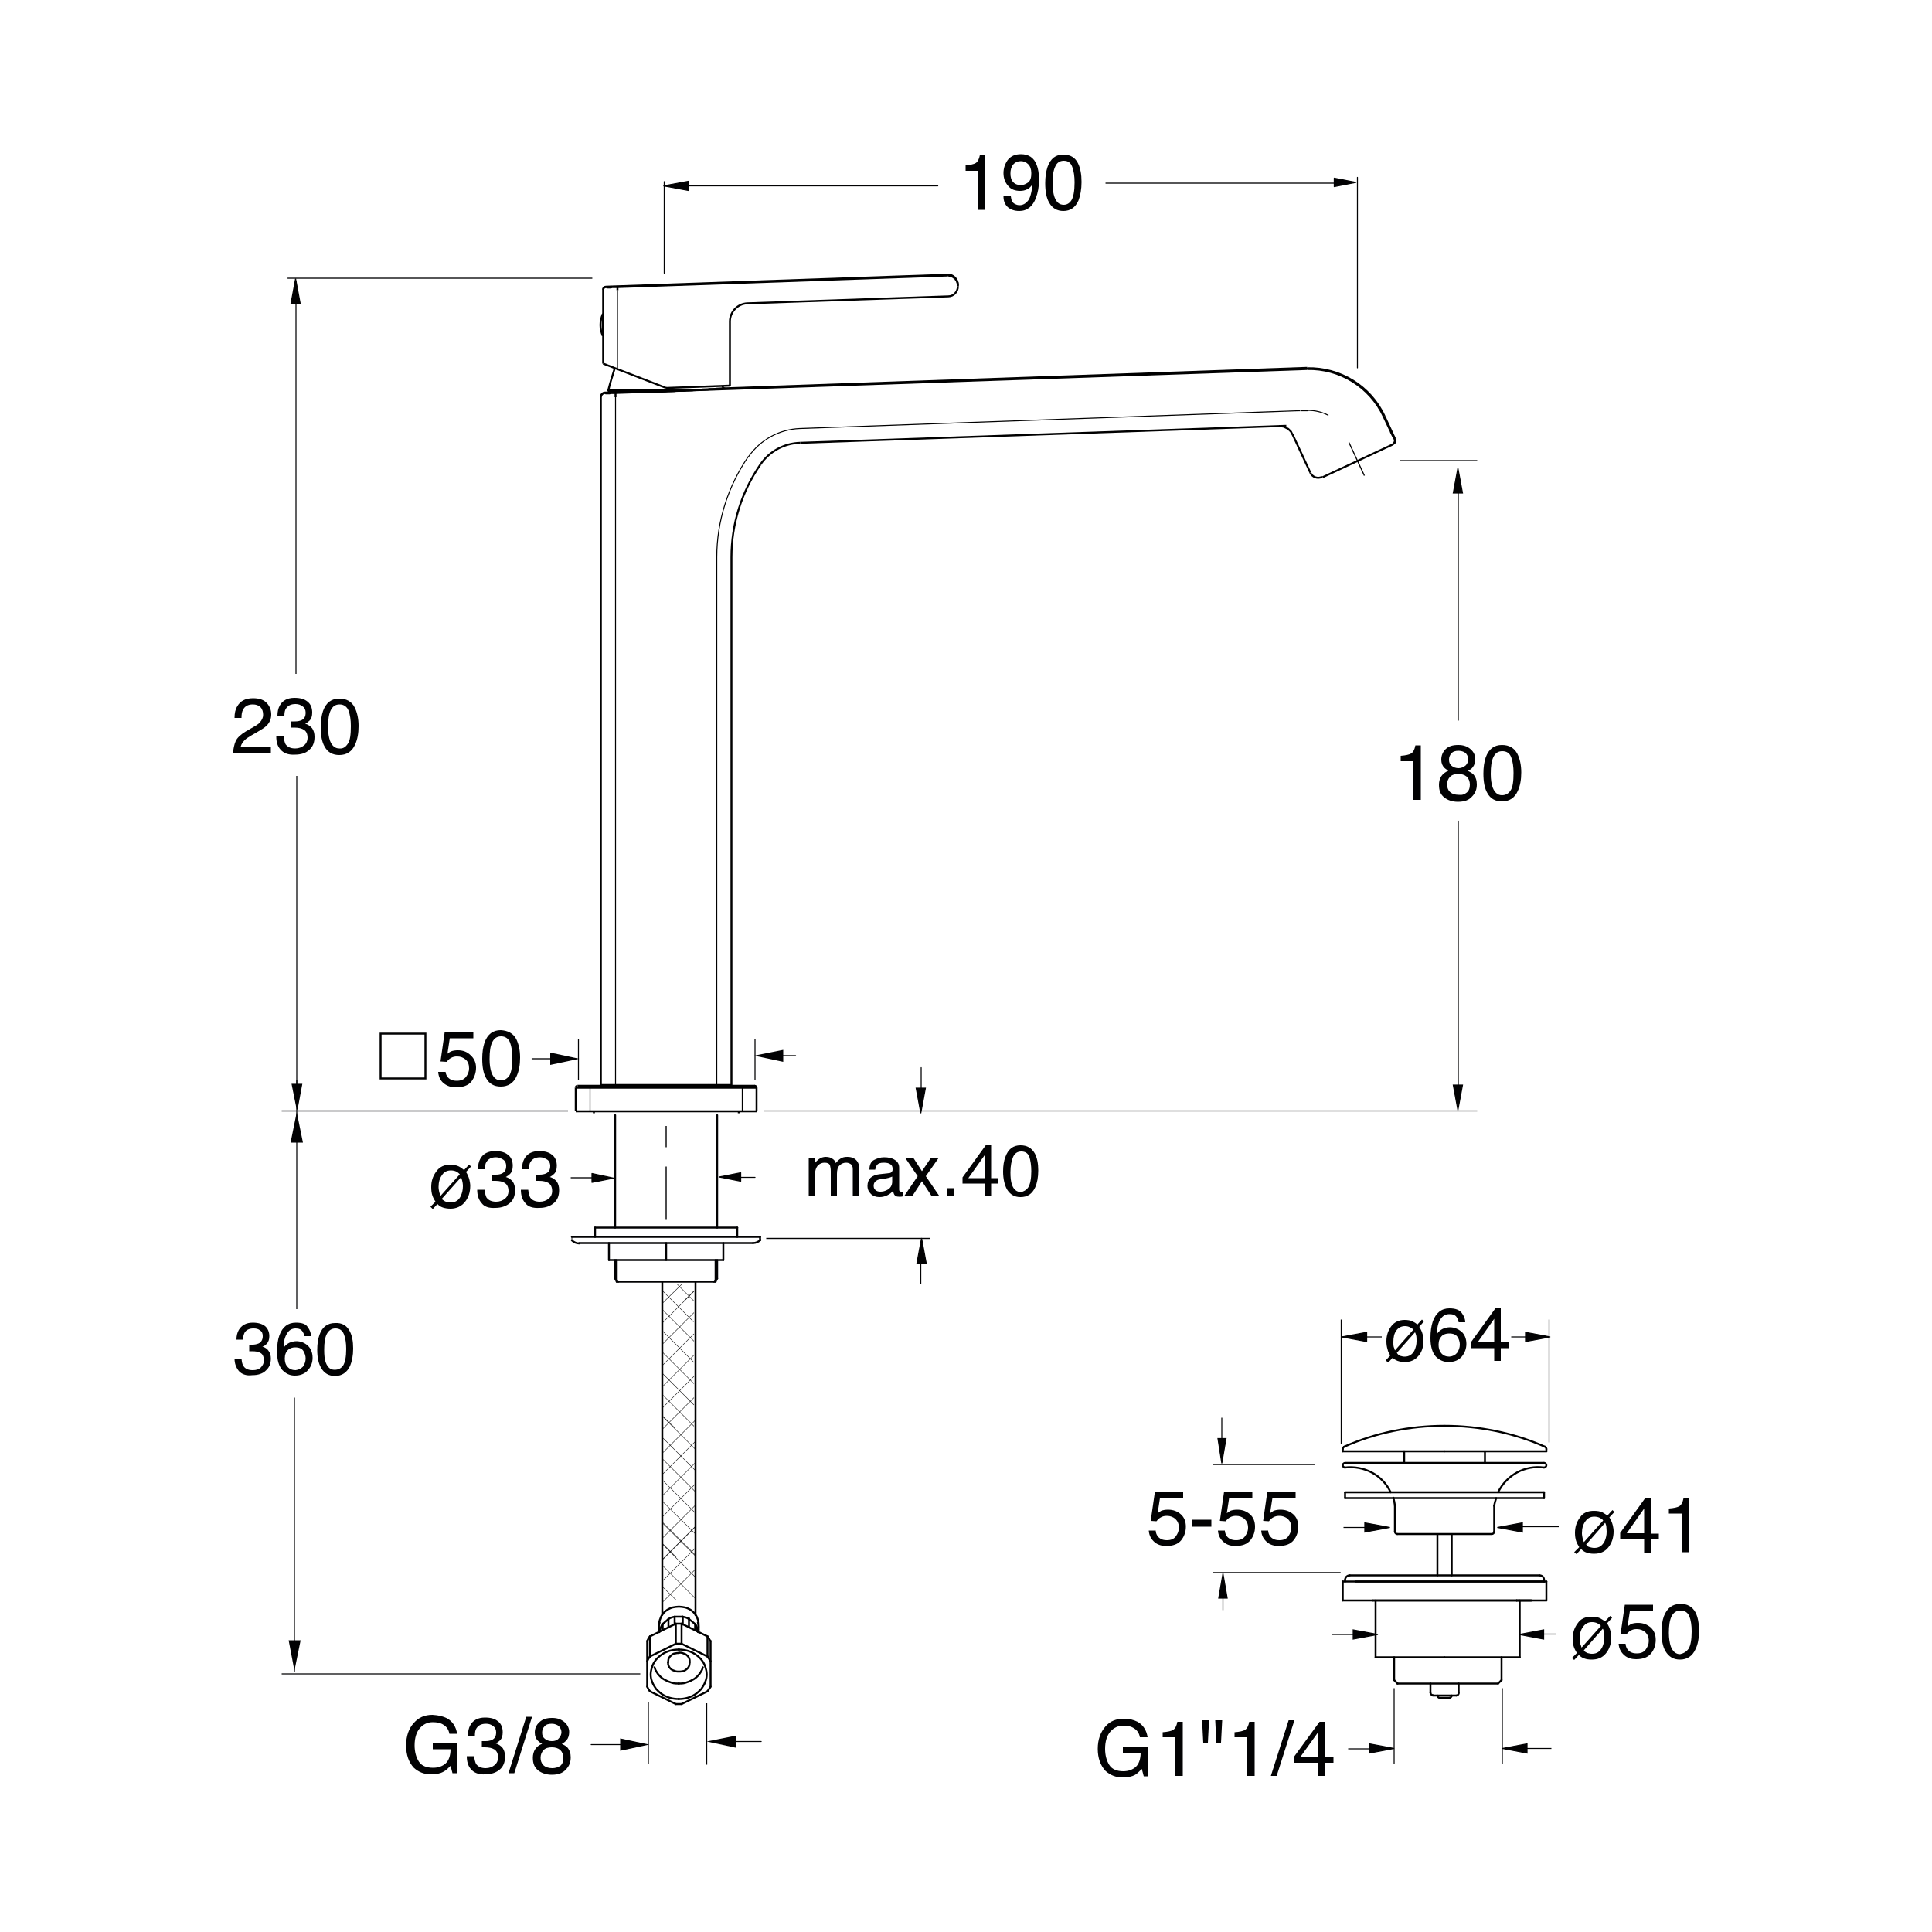 <?xml version="1.0" encoding="utf-8"?>
<!-- Generator: Adobe Illustrator 21.1.0, SVG Export Plug-In . SVG Version: 6.00 Build 0)  -->
<svg version="1.1" id="Livello_2" xmlns="http://www.w3.org/2000/svg" xmlns:xlink="http://www.w3.org/1999/xlink" x="0px" y="0px"
	 viewBox="0 0 500 500" style="enable-background:new 0 0 500 500;" xml:space="preserve">
<style type="text/css">
	.st0{fill:none;stroke:#020203;stroke-width:0.255;stroke-linecap:round;stroke-linejoin:round;}
	.st1{fill:#020203;}
	.st2{fill:#020203;stroke:#020203;stroke-width:0.25;}
	.st3{fill:#020203;stroke:#020203;stroke-width:0.255;stroke-linecap:round;stroke-linejoin:round;}
	.st4{fill:none;stroke:#020203;stroke-width:0.25;stroke-miterlimit:500;}
	.st5{fill:none;stroke:#020203;stroke-width:0.255;stroke-miterlimit:500;}
	.st6{fill:none;stroke:#020203;stroke-width:0.283;stroke-miterlimit:500;}
	.st7{fill:none;stroke:#020203;stroke-width:0.113;stroke-miterlimit:500;}
	.st8{fill:none;stroke:#020203;stroke-width:0.5;stroke-linecap:round;stroke-linejoin:round;}
	.st9{fill:none;stroke:#020203;stroke-width:0.176;stroke-linecap:round;stroke-linejoin:round;}
	.st10{fill:none;stroke:#000000;stroke-width:0.5;stroke-linecap:round;stroke-linejoin:round;}
	.st11{fill:none;stroke:#020203;stroke-width:0.142;stroke-linecap:round;stroke-linejoin:round;}
	
		.st12{fill:none;stroke:#000000;stroke-width:0.5;stroke-linecap:round;stroke-linejoin:round;stroke-dasharray:2.557,0.511,0.511,0.511;}
	.st13{fill:none;stroke:#020203;stroke-width:0.5;}
	.st14{fill:none;stroke:#020203;stroke-width:0.283;stroke-miterlimit:2;}
	.st15{fill:none;stroke:#000000;stroke-width:0.5;stroke-linejoin:bevel;stroke-miterlimit:10;}
	.st16{fill:none;stroke:#000000;stroke-width:0.25;stroke-linejoin:bevel;stroke-miterlimit:10;}
</style>
<g>
	<line class="st0" x1="171.9" y1="47" x2="171.9" y2="70.7"/>
	<line class="st0" x1="351.3" y1="45.9" x2="351.3" y2="95.2"/>
	<g>
		<path class="st1" d="M362.5,197v-1.4c1.3-0.1,2.2-0.3,2.7-0.6c0.5-0.3,0.9-1,1.1-2.1h1.4V207h-1.9V197H362.5z"/>
		<path class="st1" d="M373.8,198.7c-0.5-0.5-0.8-1.2-0.8-2.1c0-1.1,0.4-2,1.1-2.7c0.8-0.8,1.9-1.1,3.3-1.1c1.4,0,2.4,0.4,3.2,1.1
			c0.8,0.7,1.2,1.6,1.2,2.5c0,0.9-0.2,1.6-0.7,2.2c-0.2,0.3-0.6,0.6-1.2,0.9c0.6,0.3,1.1,0.6,1.4,0.9c0.6,0.7,0.9,1.5,0.9,2.6
			c0,1.3-0.4,2.3-1.3,3.2c-0.8,0.9-2,1.3-3.6,1.3c-1.4,0-2.6-0.4-3.5-1.1c-1-0.8-1.4-1.8-1.4-3.3c0-0.8,0.2-1.6,0.6-2.2
			c0.4-0.6,1-1.1,1.8-1.4C374.5,199.2,374.1,199,373.8,198.7z M379.6,205.1c0.5-0.4,0.8-1.1,0.8-2c0-0.9-0.3-1.6-0.8-2.1
			c-0.6-0.5-1.3-0.7-2.2-0.7c-0.9,0-1.6,0.2-2.1,0.7c-0.5,0.5-0.8,1.2-0.8,2c0,0.7,0.2,1.4,0.7,1.9c0.5,0.5,1.3,0.8,2.3,0.8
			C378.4,205.8,379,205.6,379.6,205.1z M379.3,198.1c0.4-0.4,0.7-1,0.7-1.6c0-0.5-0.2-1-0.6-1.5c-0.4-0.4-1.1-0.7-1.9-0.7
			c-0.9,0-1.5,0.2-1.9,0.7c-0.4,0.4-0.6,1-0.6,1.6c0,0.7,0.2,1.2,0.7,1.6c0.5,0.4,1.1,0.6,1.8,0.6
			C378.2,198.8,378.8,198.5,379.3,198.1z"/>
		<path class="st1" d="M392.7,195.1c0.6,1.2,1,2.8,1,4.8c0,1.9-0.3,3.5-0.9,4.8c-0.8,1.8-2.2,2.7-4.1,2.7c-1.7,0-3-0.7-3.8-2.2
			c-0.7-1.2-1-2.9-1-5c0-1.6,0.2-3,0.6-4.2c0.8-2.2,2.2-3.2,4.2-3.2C390.6,192.8,391.9,193.6,392.7,195.1z M390.9,204.6
			c0.6-0.8,0.8-2.4,0.8-4.6c0-1.6-0.2-2.9-0.6-4s-1.2-1.6-2.3-1.6c-1.1,0-1.8,0.5-2.3,1.5c-0.5,1-0.7,2.4-0.7,4.4
			c0,1.5,0.2,2.6,0.5,3.5c0.5,1.3,1.3,2,2.4,2C389.6,205.8,390.4,205.4,390.9,204.6z"/>
	</g>
	<polygon class="st2" points="376.1,127.6 378.5,127.6 377.3,121.1 376.1,127.6 	"/>
	<polyline class="st2" points="377.3,287.3 378.5,280.8 376.1,280.8 377.3,287.3 	"/>
	<line class="st0" x1="377.4" y1="122.2" x2="377.4" y2="186.4"/>
	<line class="st0" x1="377.4" y1="286" x2="377.4" y2="212.5"/>
	<line class="st0" x1="348.1" y1="47.4" x2="286.2" y2="47.4"/>
	<polygon class="st2" points="178.2,49.3 178.2,46.9 171.7,48.1 178.2,49.3 	"/>
	<line class="st0" x1="177.5" y1="48.1" x2="242.7" y2="48.1"/>
	<g>
		<path class="st1" d="M249.9,44.2v-1.4c1.2-0.1,2.1-0.3,2.6-0.6c0.5-0.3,0.9-1,1.1-2.1h1.4v14.2h-1.8V44.2H249.9z"/>
		<path class="st1" d="M261.6,50.8c0.1,1,0.4,1.7,1.1,2c0.4,0.2,0.7,0.3,1.2,0.3c0.8,0,1.5-0.4,2.1-1.1c0.6-0.7,1-2.2,1.2-4.3
			c-0.4,0.6-0.9,1.1-1.4,1.3c-0.6,0.3-1.2,0.4-1.8,0.4c-1.3,0-2.4-0.4-3.1-1.3c-0.8-0.9-1.2-2-1.2-3.3c0-1.3,0.4-2.4,1.1-3.4
			c0.8-1,1.9-1.5,3.4-1.5c2,0,3.4,0.9,4.1,2.8c0.4,1,0.6,2.3,0.6,3.9c0,1.7-0.3,3.3-0.8,4.6c-0.8,2.2-2.3,3.4-4.3,3.4
			c-1.3,0-2.4-0.4-3.1-1.1c-0.7-0.7-1-1.6-1-2.7H261.6z M266.1,47.2c0.6-0.5,0.8-1.3,0.8-2.4c0-1-0.3-1.8-0.8-2.3
			c-0.5-0.5-1.2-0.8-1.9-0.8c-0.8,0-1.5,0.3-2,0.9c-0.5,0.6-0.7,1.4-0.7,2.3c0,0.9,0.2,1.7,0.7,2.2c0.4,0.5,1.1,0.8,2.1,0.8
			C264.9,47.9,265.5,47.6,266.1,47.2z"/>
		<path class="st1" d="M279,42.3c0.6,1.2,0.9,2.8,0.9,4.8c0,1.9-0.3,3.5-0.8,4.8c-0.8,1.8-2.1,2.7-3.9,2.7c-1.6,0-2.9-0.7-3.7-2.2
			c-0.7-1.2-1-2.9-1-5c0-1.6,0.2-3,0.6-4.2c0.8-2.2,2.1-3.2,4.1-3.2C277,40,278.3,40.8,279,42.3z M277.3,51.8
			c0.5-0.8,0.8-2.4,0.8-4.6c0-1.6-0.2-2.9-0.6-4s-1.1-1.6-2.2-1.6c-1,0-1.8,0.5-2.2,1.5c-0.5,1-0.7,2.4-0.7,4.4
			c0,1.5,0.2,2.6,0.5,3.5c0.5,1.3,1.2,2,2.4,2C276.1,53,276.8,52.6,277.3,51.8z"/>
	</g>
	<polyline class="st3" points="345.3,48.3 350.9,47.2 345.3,46.1 345.3,48.3 	"/>
	<line class="st4" x1="382.3" y1="287.5" x2="197.7" y2="287.5"/>
	<line class="st4" x1="382.3" y1="119.2" x2="362.2" y2="119.2"/>
	<line class="st0" x1="153.2" y1="72" x2="74.5" y2="72"/>
	<line class="st4" x1="76.8" y1="281.4" x2="76.8" y2="200.8"/>
	<line class="st4" x1="76.6" y1="72.6" x2="76.6" y2="174.4"/>
	<polygon class="st2" points="78.1,280.6 75.6,280.6 76.9,287.1 78.1,280.6 	"/>
	<g>
		<path class="st1" d="M61,191.8c0.4-0.9,1.3-1.7,2.6-2.5l1.9-1.1c0.9-0.5,1.5-0.9,1.8-1.3c0.5-0.6,0.8-1.2,0.8-1.9
			c0-0.8-0.2-1.5-0.7-2c-0.5-0.5-1.2-0.7-2-0.7c-1.2,0-2.1,0.5-2.5,1.4c-0.3,0.5-0.4,1.2-0.4,2.1h-1.8c0-1.2,0.2-2.2,0.7-3
			c0.8-1.4,2.1-2.1,4.1-2.1c1.6,0,2.8,0.4,3.6,1.3c0.8,0.9,1.1,1.9,1.1,2.9c0,1.1-0.4,2.1-1.2,2.9c-0.5,0.5-1.3,1-2.5,1.7l-1.4,0.8
			c-0.6,0.4-1.2,0.7-1.5,1c-0.7,0.6-1.1,1.2-1.3,1.9h7.8v1.7h-9.8C60.4,193.8,60.6,192.7,61,191.8z"/>
		<path class="st1" d="M72.6,194c-0.8-0.9-1.1-2-1.1-3.4h1.9c0.1,0.9,0.3,1.6,0.5,2c0.5,0.7,1.3,1.1,2.5,1.1c0.9,0,1.7-0.3,2.3-0.8
			c0.6-0.5,0.9-1.2,0.9-1.9c0-1-0.3-1.7-0.9-2.1c-0.6-0.4-1.4-0.6-2.5-0.6c-0.1,0-0.2,0-0.4,0c-0.1,0-0.2,0-0.4,0v-1.6
			c0.2,0,0.3,0,0.5,0c0.1,0,0.3,0,0.4,0c0.7,0,1.2-0.1,1.7-0.3c0.8-0.4,1.1-1,1.1-2c0-0.7-0.3-1.3-0.8-1.6c-0.5-0.4-1.1-0.6-1.8-0.6
			c-1.2,0-2,0.4-2.5,1.2c-0.3,0.4-0.4,1.1-0.4,1.9h-1.8c0-1.1,0.2-2,0.6-2.7c0.7-1.3,2-2,3.8-2c1.5,0,2.6,0.3,3.4,1
			c0.8,0.6,1.2,1.6,1.2,2.8c0,0.9-0.2,1.6-0.7,2.1c-0.3,0.3-0.7,0.6-1.1,0.8c0.7,0.2,1.3,0.6,1.8,1.2c0.4,0.6,0.6,1.3,0.6,2.2
			c0,1.4-0.4,2.5-1.3,3.3c-0.9,0.9-2.2,1.3-3.8,1.3C74.6,195.4,73.4,194.9,72.6,194z"/>
		<path class="st1" d="M91.8,183.1c0.6,1.2,1,2.8,1,4.8c0,1.9-0.3,3.5-0.9,4.8c-0.8,1.8-2.2,2.7-4.1,2.7c-1.7,0-3-0.7-3.8-2.2
			c-0.7-1.2-1-2.9-1-5c0-1.6,0.2-3,0.6-4.2c0.8-2.2,2.2-3.2,4.2-3.2C89.6,180.8,91,181.5,91.8,183.1z M90,192.5
			c0.6-0.8,0.8-2.4,0.8-4.6c0-1.6-0.2-2.9-0.6-4c-0.4-1-1.2-1.6-2.3-1.6c-1.1,0-1.8,0.5-2.3,1.5c-0.5,1-0.7,2.4-0.7,4.4
			c0,1.5,0.2,2.6,0.5,3.5c0.5,1.3,1.3,2,2.4,2C88.7,193.8,89.4,193.4,90,192.5z"/>
	</g>
	<polygon class="st2" points="75.3,78.6 77.7,78.6 76.5,72.1 75.3,78.6 	"/>
	<g>
		<path class="st1" d="M115.3,277.3c0.1,1,0.6,1.7,1.4,2.1c0.4,0.2,0.9,0.3,1.5,0.3c1.1,0,1.8-0.3,2.4-1c0.5-0.7,0.8-1.4,0.8-2.2
			c0-1-0.3-1.8-0.9-2.3c-0.6-0.5-1.3-0.8-2.2-0.8c-0.6,0-1.1,0.1-1.6,0.4c-0.4,0.2-0.8,0.6-1.1,1l-1.6-0.1l1.1-7.7h7.4v1.7h-6.1
			l-0.6,4c0.3-0.3,0.6-0.4,0.9-0.6c0.5-0.2,1.1-0.3,1.8-0.3c1.3,0,2.4,0.4,3.3,1.3c0.9,0.8,1.4,1.9,1.4,3.2c0,1.3-0.4,2.5-1.2,3.6
			c-0.8,1-2.2,1.5-4,1.5c-1.2,0-2.2-0.3-3.1-1c-0.9-0.7-1.4-1.7-1.5-3H115.3z"/>
		<path class="st1" d="M133.6,268.9c0.6,1.2,1,2.8,1,4.8c0,1.9-0.3,3.5-0.9,4.8c-0.8,1.8-2.2,2.7-4.1,2.7c-1.7,0-3-0.7-3.8-2.2
			c-0.7-1.2-1-2.9-1-5c0-1.6,0.2-3,0.6-4.2c0.8-2.2,2.2-3.2,4.2-3.2C131.4,266.7,132.8,267.4,133.6,268.9z M131.8,278.4
			c0.5-0.8,0.8-2.4,0.8-4.6c0-1.6-0.2-2.9-0.6-4c-0.4-1-1.2-1.6-2.3-1.6c-1.1,0-1.8,0.5-2.3,1.5c-0.5,1-0.7,2.4-0.7,4.4
			c0,1.5,0.2,2.6,0.5,3.5c0.5,1.3,1.3,2,2.4,2C130.5,279.6,131.2,279.2,131.8,278.4z"/>
	</g>
	<line class="st0" x1="188.8" y1="304.7" x2="195.4" y2="304.7"/>
	<line class="st0" x1="147.8" y1="304.8" x2="157.9" y2="304.8"/>
	<polyline class="st3" points="153.2,306 158.8,304.9 153.2,303.7 153.2,306 	"/>
	<polyline class="st3" points="191.7,303.5 186.1,304.6 191.7,305.7 191.7,303.5 	"/>
	<g>
		<path class="st1" d="M111.4,312.3l1.3-1.3c-0.3-0.5-0.6-1-0.8-1.6c-0.2-0.6-0.3-1.3-0.3-2.2c0-1.5,0.4-2.8,1.3-4
			c0.8-1.2,2.1-1.8,3.7-1.8c0.8,0,1.6,0.2,2.2,0.5c0.4,0.2,0.8,0.5,1.3,0.9l1.3-1.4l0.5,0.5l-1.3,1.4c0.4,0.6,0.7,1.3,0.9,2.1
			c0.1,0.5,0.2,1,0.2,1.5c0,1.7-0.5,3.1-1.4,4.2c-0.9,1.1-2.2,1.7-3.7,1.7c-0.7,0-1.4-0.1-2-0.3c-0.6-0.2-1-0.5-1.4-0.9l-1.2,1.3
			L111.4,312.3z M118.1,303.2c-0.4-0.2-0.9-0.3-1.4-0.3c-1,0-1.8,0.4-2.3,1.2c-0.6,0.8-0.9,1.8-0.9,3.1c0,0.5,0.1,0.9,0.2,1.4
			c0.1,0.2,0.2,0.6,0.3,0.9l5-5.6C118.8,303.7,118.5,303.4,118.1,303.2z M115.4,311c0.4,0.1,0.8,0.2,1.2,0.2c1.3,0,2.2-0.6,2.7-1.8
			c0.3-0.7,0.5-1.5,0.5-2.4c0-0.6-0.1-1.1-0.2-1.5c-0.1-0.2-0.1-0.5-0.3-0.8l-5,5.6C114.7,310.6,115.1,310.9,115.4,311z"/>
		<path class="st1" d="M124.6,311.3c-0.8-0.9-1.1-2.1-1.1-3.4h1.9c0.1,0.9,0.3,1.6,0.5,2c0.5,0.7,1.3,1.1,2.5,1.1
			c0.9,0,1.7-0.3,2.3-0.8c0.6-0.5,0.9-1.2,0.9-1.9c0-1-0.3-1.7-0.9-2.1c-0.6-0.4-1.4-0.6-2.5-0.6c-0.1,0-0.2,0-0.4,0
			c-0.1,0-0.2,0-0.4,0v-1.6c0.2,0,0.3,0,0.5,0c0.1,0,0.3,0,0.4,0c0.7,0,1.2-0.1,1.6-0.3c0.8-0.4,1.1-1,1.1-2c0-0.7-0.3-1.3-0.8-1.6
			s-1.1-0.6-1.8-0.6c-1.2,0-2,0.4-2.5,1.2c-0.3,0.4-0.4,1.1-0.4,1.9h-1.8c0-1.1,0.2-2,0.6-2.7c0.7-1.3,2-2,3.8-2
			c1.5,0,2.6,0.3,3.4,1c0.8,0.6,1.2,1.6,1.2,2.8c0,0.9-0.2,1.6-0.7,2.1c-0.3,0.3-0.7,0.6-1.1,0.8c0.7,0.2,1.3,0.6,1.8,1.2
			c0.4,0.6,0.6,1.3,0.6,2.2c0,1.4-0.4,2.5-1.3,3.3s-2.2,1.3-3.8,1.3C126.5,312.7,125.3,312.3,124.6,311.3z"/>
		<path class="st1" d="M135.9,311.3c-0.8-0.9-1.1-2.1-1.1-3.4h1.9c0.1,0.9,0.3,1.6,0.5,2c0.5,0.7,1.3,1.1,2.5,1.1
			c0.9,0,1.7-0.3,2.3-0.8c0.6-0.5,0.9-1.2,0.9-1.9c0-1-0.3-1.7-0.9-2.1c-0.6-0.4-1.4-0.6-2.5-0.6c-0.1,0-0.2,0-0.4,0
			c-0.1,0-0.2,0-0.4,0v-1.6c0.2,0,0.3,0,0.5,0c0.1,0,0.3,0,0.4,0c0.7,0,1.2-0.1,1.7-0.3c0.8-0.4,1.1-1,1.1-2c0-0.7-0.3-1.3-0.8-1.6
			s-1.1-0.6-1.8-0.6c-1.2,0-2,0.4-2.5,1.2c-0.3,0.4-0.4,1.1-0.4,1.9h-1.8c0-1.1,0.2-2,0.6-2.7c0.7-1.3,2-2,3.8-2
			c1.5,0,2.6,0.3,3.4,1c0.8,0.6,1.2,1.6,1.2,2.8c0,0.9-0.2,1.6-0.7,2.1c-0.3,0.3-0.7,0.6-1.1,0.8c0.7,0.2,1.3,0.6,1.8,1.2
			c0.4,0.6,0.6,1.3,0.6,2.2c0,1.4-0.4,2.5-1.3,3.3s-2.2,1.3-3.8,1.3C137.9,312.7,136.6,312.3,135.9,311.3z"/>
	</g>
	<line class="st5" x1="182.9" y1="440.8" x2="182.9" y2="456.7"/>
	<line class="st5" x1="167.8" y1="440.6" x2="167.8" y2="456.6"/>
	<polyline class="st1" points="160.5,453.1 168,451.5 160.5,449.9 160.5,453.1 	"/>
	<line class="st4" x1="76.8" y1="279.6" x2="76.8" y2="338.8"/>
	<line class="st4" x1="76.2" y1="432.7" x2="76.2" y2="361.7"/>
	<line class="st4" x1="165.7" y1="433.2" x2="72.9" y2="433.2"/>
	<polyline class="st1" points="78.4,295.7 76.8,287.8 75.2,295.7 78.4,295.7 	"/>
	<polyline class="st1" points="74.7,424.5 76.2,432.4 77.8,424.5 74.7,424.5 	"/>
	<polyline class="st1" points="190.4,449.2 182.9,450.7 190.4,452.3 190.4,449.2 	"/>
	<polygon class="st2" points="237.3,326.9 239.7,326.9 238.5,320.4 237.3,326.9 	"/>
	<g>
		<path class="st1" d="M61.8,354.8c-0.7-0.9-1.1-1.9-1.1-3.2h1.8c0.1,0.9,0.2,1.5,0.5,1.9c0.4,0.7,1.2,1.1,2.4,1.1
			c0.9,0,1.6-0.2,2.1-0.7c0.5-0.5,0.8-1.1,0.8-1.8c0-0.9-0.3-1.6-0.8-1.9c-0.6-0.4-1.3-0.5-2.4-0.5c-0.1,0-0.2,0-0.3,0
			c-0.1,0-0.2,0-0.3,0V348c0.2,0,0.3,0,0.4,0c0.1,0,0.2,0,0.4,0c0.6,0,1.1-0.1,1.6-0.3c0.7-0.3,1.1-1,1.1-1.9c0-0.7-0.2-1.2-0.7-1.5
			c-0.5-0.4-1-0.5-1.7-0.5c-1.1,0-1.9,0.4-2.3,1.1c-0.2,0.4-0.4,1-0.4,1.8h-1.7c0-1,0.2-1.8,0.6-2.5c0.7-1.2,1.9-1.9,3.6-1.9
			c1.4,0,2.4,0.3,3.2,0.9c0.7,0.6,1.1,1.5,1.1,2.6c0,0.8-0.2,1.5-0.7,2c-0.3,0.3-0.6,0.6-1.1,0.7c0.7,0.2,1.3,0.6,1.6,1.1
			c0.4,0.5,0.6,1.2,0.6,2c0,1.3-0.4,2.3-1.3,3.1c-0.8,0.8-2,1.2-3.6,1.2C63.7,356.1,62.5,355.6,61.8,354.8z"/>
		<path class="st1" d="M79.6,343.4c0.6,0.8,0.9,1.6,0.9,2.4h-1.7c-0.1-0.5-0.3-0.9-0.5-1.2c-0.4-0.6-1-0.8-1.8-0.8
			c-0.9,0-1.7,0.4-2.2,1.3c-0.6,0.9-0.9,2.1-0.9,3.7c0.4-0.6,0.9-1,1.5-1.3c0.5-0.2,1.1-0.4,1.8-0.4c1.1,0,2.1,0.4,2.9,1.1
			c0.8,0.7,1.3,1.8,1.3,3.2c0,1.2-0.4,2.3-1.2,3.2c-0.8,0.9-1.9,1.4-3.4,1.4c-1.3,0-2.3-0.5-3.2-1.4c-0.9-1-1.4-2.5-1.4-4.8
			c0-1.7,0.2-3.1,0.6-4.2c0.8-2.2,2.2-3.3,4.3-3.3C78,342.3,79.1,342.6,79.6,343.4z M78.4,353.7c0.4-0.6,0.7-1.3,0.7-2.1
			c0-0.7-0.2-1.3-0.6-2c-0.4-0.6-1.1-0.9-2.1-0.9c-0.7,0-1.4,0.2-1.9,0.7c-0.5,0.5-0.8,1.2-0.8,2.2c0,0.8,0.2,1.6,0.7,2.1
			c0.5,0.6,1.2,0.9,2.1,0.9C77.3,354.5,77.9,354.2,78.4,353.7z"/>
		<path class="st1" d="M90.5,344.5c0.6,1.1,0.9,2.6,0.9,4.5c0,1.8-0.3,3.3-0.8,4.5c-0.8,1.7-2.1,2.6-3.9,2.6c-1.6,0-2.8-0.7-3.6-2.1
			c-0.7-1.2-1-2.7-1-4.7c0-1.5,0.2-2.8,0.6-3.9c0.7-2,2.1-3,4-3C88.5,342.3,89.7,343,90.5,344.5z M88.8,353.4
			c0.5-0.8,0.8-2.2,0.8-4.3c0-1.5-0.2-2.8-0.6-3.8c-0.4-1-1.1-1.5-2.2-1.5c-1,0-1.7,0.5-2.2,1.4c-0.5,0.9-0.7,2.3-0.7,4.1
			c0,1.4,0.1,2.5,0.4,3.3c0.5,1.3,1.2,1.9,2.3,1.9C87.6,354.5,88.3,354.1,88.8,353.4z"/>
	</g>
	<g>
		<path class="st1" d="M209.2,299.7h1.6v1.4c0.4-0.5,0.7-0.8,1.1-1.1c0.5-0.4,1.2-0.6,1.8-0.6c0.8,0,1.4,0.2,1.9,0.6
			c0.3,0.2,0.5,0.5,0.7,1c0.4-0.5,0.8-0.9,1.3-1.2s1-0.4,1.7-0.4c1.3,0,2.2,0.5,2.7,1.4c0.3,0.5,0.4,1.2,0.4,2.1v6.5h-1.7v-6.8
			c0-0.7-0.2-1.1-0.5-1.3c-0.3-0.2-0.7-0.4-1.2-0.4c-0.6,0-1.2,0.2-1.7,0.7c-0.5,0.4-0.7,1.2-0.7,2.2v5.7H215v-6.4
			c0-0.7-0.1-1.1-0.2-1.5c-0.2-0.5-0.7-0.7-1.4-0.7c-0.6,0-1.2,0.2-1.7,0.7c-0.5,0.5-0.8,1.4-0.8,2.6v5.2h-1.6V299.7z"/>
		<path class="st1" d="M230.1,303.6c0.4,0,0.6-0.2,0.8-0.5c0.1-0.1,0.1-0.4,0.1-0.6c0-0.6-0.2-1-0.6-1.2c-0.4-0.3-1-0.4-1.7-0.4
			c-0.9,0-1.5,0.2-1.8,0.7c-0.2,0.3-0.3,0.6-0.4,1.1h-1.5c0-1.2,0.4-2.1,1.2-2.5s1.6-0.7,2.6-0.7c1.1,0,2.1,0.2,2.8,0.7
			c0.7,0.4,1.1,1.1,1.1,2v5.6c0,0.2,0,0.3,0.1,0.4c0.1,0.1,0.2,0.2,0.4,0.2c0.1,0,0.2,0,0.2,0c0.1,0,0.2,0,0.3,0v1.2
			c-0.3,0.1-0.5,0.1-0.6,0.1c-0.1,0-0.3,0-0.5,0c-0.6,0-1-0.2-1.2-0.6c-0.1-0.2-0.2-0.5-0.3-0.9c-0.3,0.4-0.8,0.8-1.4,1.1
			c-0.6,0.3-1.3,0.5-2.1,0.5c-0.9,0-1.7-0.3-2.2-0.8c-0.6-0.6-0.9-1.2-0.9-2.1c0-0.9,0.3-1.6,0.8-2.1c0.6-0.5,1.3-0.8,2.2-0.9
			L230.1,303.6z M226.6,308c0.3,0.3,0.8,0.4,1.2,0.4c0.6,0,1.1-0.1,1.7-0.4c0.9-0.4,1.4-1.2,1.4-2.2v-1.3c-0.2,0.1-0.5,0.2-0.8,0.3
			c-0.3,0.1-0.6,0.1-0.9,0.2l-1,0.1c-0.6,0.1-1,0.2-1.3,0.4c-0.5,0.3-0.8,0.7-0.8,1.4C226.1,307.4,226.3,307.8,226.6,308z"/>
		<path class="st1" d="M234.3,299.7h2.1l2.2,3.4l2.3-3.4l2,0l-3.3,4.7l3.4,5H241l-2.4-3.7l-2.4,3.7h-2.1l3.4-5L234.3,299.7z"/>
		<path class="st1" d="M245,307.5h1.9v2H245V307.5z"/>
		<path class="st1" d="M254.8,309.5v-3.2h-5.7v-1.6l6-8.3h1.4v8.5h1.9v1.4h-1.9v3.2H254.8z M254.8,304.9v-5.9l-4.2,5.9H254.8z"/>
		<path class="st1" d="M267.8,298.5c0.6,1.1,0.9,2.6,0.9,4.4c0,1.8-0.3,3.3-0.8,4.4c-0.8,1.7-2,2.5-3.8,2.5c-1.6,0-2.7-0.7-3.5-2
			c-0.6-1.1-1-2.7-1-4.6c0-1.5,0.2-2.8,0.6-3.8c0.7-2,2-3,3.9-3C265.8,296.4,267,297.1,267.8,298.5z M266.1,307.3
			c0.5-0.8,0.8-2.2,0.8-4.2c0-1.5-0.2-2.7-0.5-3.7c-0.4-1-1.1-1.4-2.1-1.4c-1,0-1.7,0.5-2.1,1.4c-0.4,0.9-0.7,2.3-0.7,4
			c0,1.3,0.1,2.4,0.4,3.2c0.4,1.2,1.2,1.9,2.3,1.9C264.9,308.4,265.6,308,266.1,307.3z"/>
	</g>
	<line class="st6" x1="198.3" y1="320.5" x2="240.8" y2="320.5"/>
	<g>
		<path class="st1" d="M115.7,444.7c1.4,0.8,2.3,2.1,2.6,4h-2c-0.2-1.1-0.7-1.8-1.5-2.3c-0.7-0.5-1.7-0.7-2.8-0.7
			c-1.3,0-2.4,0.5-3.3,1.5c-0.9,1-1.4,2.5-1.4,4.5c0,1.7,0.4,3.1,1.1,4.2c0.7,1.1,2,1.6,3.7,1.6c1.3,0,2.4-0.4,3.2-1.1
			s1.3-2,1.3-3.7h-4.6v-1.6h6.4v7.8h-1.3l-0.5-1.9c-0.7,0.7-1.2,1.2-1.8,1.5c-0.9,0.5-1.9,0.7-3.3,0.7c-1.7,0-3.2-0.6-4.4-1.7
			c-1.3-1.4-2-3.3-2-5.8c0-2.4,0.7-4.4,2-5.8c1.2-1.4,2.8-2.1,4.8-2.1C113.6,443.9,114.7,444.2,115.7,444.7z"/>
		<path class="st1" d="M121.9,457.9c-0.8-0.9-1.1-2.1-1.1-3.4h1.9c0.1,0.9,0.3,1.6,0.5,2c0.5,0.7,1.3,1.1,2.5,1.1
			c0.9,0,1.7-0.3,2.3-0.8c0.6-0.5,0.9-1.2,0.9-1.9c0-1-0.3-1.7-0.9-2.1c-0.6-0.4-1.4-0.6-2.5-0.6c-0.1,0-0.2,0-0.4,0
			c-0.1,0-0.2,0-0.4,0v-1.6c0.2,0,0.3,0,0.5,0c0.1,0,0.3,0,0.4,0c0.7,0,1.2-0.1,1.7-0.3c0.8-0.4,1.1-1,1.1-2c0-0.7-0.3-1.3-0.8-1.6
			c-0.5-0.4-1.1-0.6-1.8-0.6c-1.2,0-2,0.4-2.5,1.2c-0.3,0.4-0.4,1.1-0.4,1.9h-1.8c0-1.1,0.2-2,0.6-2.7c0.7-1.3,2-2,3.8-2
			c1.5,0,2.6,0.3,3.4,1c0.8,0.6,1.2,1.6,1.2,2.8c0,0.9-0.2,1.6-0.7,2.1c-0.3,0.3-0.7,0.6-1.1,0.8c0.7,0.2,1.3,0.6,1.8,1.2
			c0.4,0.6,0.6,1.3,0.6,2.2c0,1.4-0.4,2.5-1.3,3.3s-2.2,1.3-3.8,1.3C123.9,459.3,122.7,458.8,121.9,457.9z"/>
		<path class="st1" d="M136.2,444.3h1.5l-4.6,14.6h-1.5L136.2,444.3z"/>
		<path class="st1" d="M139.2,450.5c-0.5-0.5-0.8-1.2-0.8-2.1c0-1.1,0.4-2,1.2-2.7c0.8-0.8,1.9-1.1,3.3-1.1c1.4,0,2.4,0.4,3.2,1.1
			c0.8,0.7,1.2,1.6,1.2,2.5c0,0.9-0.2,1.6-0.7,2.2c-0.3,0.3-0.6,0.6-1.2,0.9c0.6,0.3,1.1,0.6,1.4,0.9c0.6,0.7,0.9,1.5,0.9,2.6
			c0,1.3-0.4,2.3-1.3,3.2c-0.8,0.9-2,1.3-3.6,1.3c-1.4,0-2.6-0.4-3.5-1.1c-1-0.8-1.4-1.8-1.4-3.3c0-0.8,0.2-1.6,0.6-2.2
			c0.4-0.6,1-1.1,1.8-1.4C139.9,451.1,139.5,450.8,139.2,450.5z M145,457c0.5-0.4,0.8-1.1,0.8-2c0-0.9-0.3-1.6-0.8-2.1
			c-0.6-0.5-1.3-0.7-2.2-0.7c-0.9,0-1.6,0.2-2.1,0.7c-0.5,0.5-0.8,1.2-0.8,2c0,0.7,0.2,1.4,0.7,1.9c0.5,0.5,1.3,0.8,2.3,0.8
			C143.7,457.6,144.4,457.4,145,457z M144.6,449.9c0.4-0.4,0.7-1,0.7-1.6c0-0.5-0.2-1-0.6-1.5c-0.4-0.4-1.1-0.7-1.9-0.7
			c-0.9,0-1.5,0.2-1.9,0.7c-0.4,0.4-0.6,1-0.6,1.6c0,0.7,0.2,1.2,0.7,1.6c0.5,0.4,1.1,0.6,1.8,0.6
			C143.6,450.6,144.2,450.4,144.6,449.9z"/>
	</g>
	<line class="st7" x1="179.5" y1="336.6" x2="175.3" y2="332.4"/>
	<line class="st7" x1="179.5" y1="342.1" x2="171.2" y2="333.8"/>
	<line class="st7" x1="176.9" y1="336.8" x2="179.5" y2="334.2"/>
	<line class="st7" x1="171.2" y1="337.5" x2="176.4" y2="332.4"/>
	<line class="st7" x1="179.6" y1="347.1" x2="171.3" y2="338.8"/>
	<line class="st7" x1="179.6" y1="352.6" x2="171.3" y2="344.3"/>
	<line class="st7" x1="179.6" y1="358.1" x2="171.3" y2="349.8"/>
	<line class="st7" x1="179.6" y1="363.6" x2="171.3" y2="355.3"/>
	<line class="st7" x1="179.6" y1="369.1" x2="171.3" y2="360.8"/>
	<line class="st7" x1="174.7" y1="369.6" x2="171.3" y2="366.3"/>
	<line class="st7" x1="171.3" y1="370" x2="179.6" y2="361.7"/>
	<line class="st7" x1="171.3" y1="364.5" x2="179.6" y2="356.2"/>
	<line class="st7" x1="171.3" y1="359" x2="179.6" y2="350.7"/>
	<line class="st7" x1="171.3" y1="353.5" x2="179.6" y2="345.2"/>
	<line class="st7" x1="171.3" y1="348" x2="179.6" y2="339.7"/>
	<line class="st7" x1="171.3" y1="342.5" x2="179.6" y2="334.2"/>
	<line class="st7" x1="179.9" y1="375" x2="171.6" y2="366.7"/>
	<line class="st7" x1="179.9" y1="380.5" x2="171.6" y2="372.2"/>
	<line class="st7" x1="179.9" y1="386" x2="171.6" y2="377.7"/>
	<line class="st7" x1="179.9" y1="391.5" x2="171.6" y2="383.2"/>
	<line class="st7" x1="179.9" y1="396.9" x2="171.6" y2="388.7"/>
	<line class="st7" x1="179.9" y1="402.4" x2="171.6" y2="394.1"/>
	<line class="st7" x1="175" y1="403" x2="171.6" y2="399.6"/>
	<line class="st7" x1="171.6" y1="403.4" x2="179.9" y2="395.1"/>
	<line class="st7" x1="171.6" y1="397.9" x2="179.9" y2="389.6"/>
	<line class="st7" x1="171.6" y1="392.4" x2="179.9" y2="384.1"/>
	<line class="st7" x1="171.6" y1="386.9" x2="179.9" y2="378.6"/>
	<line class="st7" x1="171.6" y1="381.4" x2="179.9" y2="373.1"/>
	<line class="st7" x1="171.6" y1="375.9" x2="179.9" y2="367.6"/>
	<line class="st7" x1="179.9" y1="402.6" x2="171.6" y2="394.3"/>
	<line class="st7" x1="179.9" y1="408.1" x2="171.6" y2="399.8"/>
	<line class="st7" x1="179.9" y1="413.6" x2="171.6" y2="405.3"/>
	<line class="st7" x1="175" y1="414.1" x2="171.6" y2="410.8"/>
	<line class="st7" x1="171.6" y1="414.5" x2="179.9" y2="406.2"/>
	<line class="st7" x1="171.6" y1="409" x2="179.9" y2="400.7"/>
	<line class="st7" x1="171.6" y1="403.5" x2="179.9" y2="395.2"/>
	<line class="st0" x1="185.4" y1="450.7" x2="197" y2="450.7"/>
	<line class="st0" x1="153" y1="451.5" x2="164.5" y2="451.5"/>
	<line class="st0" x1="238.3" y1="322.7" x2="238.3" y2="332.2"/>
	<line class="st8" x1="159.2" y1="330.9" x2="160" y2="331.7"/>
	<line class="st8" x1="185.2" y1="331.7" x2="159.6" y2="331.7"/>
	<line class="st8" x1="187.2" y1="326.1" x2="157.6" y2="326.1"/>
	<line class="st8" x1="149.9" y1="321.7" x2="194.9" y2="321.7"/>
	<line class="st9" x1="148" y1="320.1" x2="148" y2="321"/>
	<line class="st8" x1="148" y1="320.1" x2="196.7" y2="320.1"/>
	<line class="st8" x1="154" y1="317.7" x2="190.8" y2="317.7"/>
	<line class="st8" x1="154" y1="320.1" x2="154" y2="317.7"/>
	<line class="st8" x1="157.6" y1="321.7" x2="157.6" y2="326.1"/>
	<line class="st8" x1="159.2" y1="288.6" x2="159.2" y2="317.7"/>
	<line class="st8" x1="159.2" y1="326.1" x2="159.2" y2="330.9"/>
	<line class="st8" x1="159.6" y1="326.1" x2="159.6" y2="331.7"/>
	<line class="st8" x1="172.4" y1="321.7" x2="172.4" y2="326.1"/>
	<line class="st8" x1="185.2" y1="326.1" x2="185.2" y2="331.7"/>
	<line class="st8" x1="185.6" y1="288.6" x2="185.6" y2="317.7"/>
	<line class="st8" x1="185.6" y1="326.1" x2="185.6" y2="330.9"/>
	<line class="st8" x1="187.2" y1="321.7" x2="187.2" y2="326.1"/>
	<line class="st8" x1="190.8" y1="320.1" x2="190.8" y2="317.7"/>
	<line class="st8" x1="196.7" y1="320.1" x2="196.7" y2="321"/>
	<line class="st8" x1="185.6" y1="330.9" x2="184.8" y2="331.7"/>
	<path class="st8" d="M148,321c0.5,0.5,1.2,0.8,1.9,0.8"/>
	<path class="st8" d="M194.9,321.7c0.7,0,1.4-0.3,1.9-0.8"/>
	<line class="st10" x1="174.9" y1="441" x2="168.2" y2="437.7"/>
	<line class="st10" x1="176.4" y1="425.4" x2="183.1" y2="428.7"/>
	<line class="st10" x1="176.4" y1="420.2" x2="183.1" y2="423.5"/>
	<line class="st10" x1="178.3" y1="419" x2="179.9" y2="420.3"/>
	<line class="st10" x1="174.6" y1="418.4" x2="176.7" y2="418.4"/>
	<line class="st10" x1="171.4" y1="420.2" x2="171.5" y2="420.3"/>
	<line class="st10" x1="170.6" y1="422.4" x2="170.6" y2="422"/>
	<line class="st10" x1="178.3" y1="418.8" x2="178.3" y2="419"/>
	<line class="st10" x1="167.5" y1="436.5" x2="167.5" y2="424.7"/>
	<line class="st10" x1="168.2" y1="428.7" x2="168.2" y2="423.5"/>
	<line class="st10" x1="170.5" y1="421.3" x2="170.5" y2="420.3"/>
	<line class="st10" x1="170.8" y1="422.2" x2="170.8" y2="421.7"/>
	<line class="st10" x1="171.4" y1="331.9" x2="171.4" y2="417.9"/>
	<line class="st10" x1="171.5" y1="421.9" x2="171.5" y2="420.3"/>
	<line class="st10" x1="173" y1="421.2" x2="173" y2="419"/>
	<line class="st10" x1="174.6" y1="420.4" x2="174.6" y2="418.4"/>
	<line class="st10" x1="174.9" y1="425.4" x2="174.9" y2="420.2"/>
	<line class="st10" x1="176.4" y1="425.4" x2="176.4" y2="420.2"/>
	<line class="st10" x1="176.7" y1="420.4" x2="176.7" y2="418.4"/>
	<line class="st10" x1="178.3" y1="421.2" x2="178.3" y2="419"/>
	<line class="st10" x1="179.9" y1="421.9" x2="179.9" y2="420.3"/>
	<line class="st10" x1="180" y1="331.9" x2="180" y2="418"/>
	<line class="st10" x1="180.5" y1="422.2" x2="180.5" y2="421.7"/>
	<line class="st10" x1="180.8" y1="421.3" x2="180.8" y2="420.3"/>
	<line class="st10" x1="183.1" y1="428.7" x2="183.1" y2="423.5"/>
	<line class="st10" x1="183.9" y1="436.5" x2="183.9" y2="424.7"/>
	<line class="st10" x1="180.5" y1="421.5" x2="180.5" y2="421.7"/>
	<line class="st10" x1="180.7" y1="422.4" x2="180.8" y2="422"/>
	<line class="st10" x1="171.5" y1="420.3" x2="173" y2="419"/>
	<line class="st10" x1="168.2" y1="423.5" x2="174.9" y2="420.2"/>
	<line class="st10" x1="168.2" y1="428.7" x2="174.9" y2="425.4"/>
	<line class="st10" x1="183.1" y1="437.7" x2="176.4" y2="441"/>
	<path class="st10" d="M175.7,415.8c0.5,0,1.1,0.1,1.6,0.2c0.5,0.1,1,0.4,1.4,0.6c0.4,0.3,0.8,0.6,1.1,1c0.3,0.4,0.6,0.8,0.7,1.3
		c0.2,0.4,0.3,0.9,0.3,1.4"/>
	<path class="st10" d="M175.7,415.8c-0.5,0-1.1,0.1-1.6,0.2c-0.5,0.1-1,0.4-1.4,0.6c-0.4,0.3-0.8,0.6-1.1,1
		c-0.3,0.4-0.6,0.8-0.7,1.3c-0.2,0.4-0.3,0.9-0.3,1.4"/>
	<path class="st10" d="M168.2,423.5c-0.1,0.2-0.3,0.4-0.4,0.6c-0.1,0.2-0.2,0.4-0.3,0.6"/>
	<path class="st10" d="M174.9,441c0.2,0,0.3,0,0.5,0c0.2,0,0.3,0,0.5,0c0.2,0,0.3,0,0.5,0"/>
	<path class="st10" d="M174.9,420.2c0.2,0,0.3,0,0.5,0c0.2,0,0.3,0,0.5,0c0.2,0,0.3,0,0.5,0"/>
	<path class="st10" d="M183.1,423.5c0.1,0.2,0.3,0.4,0.4,0.6c0.1,0.2,0.2,0.4,0.4,0.6"/>
	<path class="st10" d="M167.5,436.5c0.1,0.2,0.2,0.4,0.3,0.6c0.1,0.2,0.3,0.4,0.4,0.6"/>
	<path class="st10" d="M183.9,436.5c-0.1,0.2-0.2,0.4-0.4,0.6c-0.1,0.2-0.3,0.4-0.4,0.6"/>
	<path class="st10" d="M175.7,427.7c0.3,0,0.6,0,0.9,0.1c0.3,0.1,0.5,0.2,0.8,0.3c0.2,0.1,0.4,0.3,0.6,0.5c0.2,0.2,0.3,0.4,0.4,0.7
		c0.1,0.2,0.1,0.5,0.1,0.8"/>
	<path class="st10" d="M172.9,430.2c0-0.3,0.1-0.5,0.1-0.8c0.1-0.2,0.2-0.5,0.4-0.7c0.2-0.2,0.4-0.4,0.6-0.5
		c0.2-0.2,0.5-0.3,0.8-0.3c0.3-0.1,0.6-0.1,0.9-0.1"/>
	<path class="st10" d="M170.5,421.3c0,0.1,0,0.3,0,0.4"/>
	<path class="st10" d="M170.5,421.7c0,0.1,0,0.2,0,0.3"/>
	<path class="st10" d="M180.8,421.3c0,0.1,0,0.3,0,0.4"/>
	<path class="st10" d="M180.8,421.7c0,0.1,0,0.2,0,0.3"/>
	<path class="st10" d="M175.7,426.9C175.7,426.9,175.6,426.9,175.7,426.9"/>
	<path class="st10" d="M175.6,426.9c-0.7,0-1.5,0.1-2.2,0.3c-0.7,0.2-1.4,0.5-2,0.9c-0.6,0.4-1.2,0.9-1.6,1.4
		c-0.4,0.5-0.8,1.1-1,1.8c-0.2,0.6-0.4,1.3-0.4,2s0.1,1.3,0.4,2c0.2,0.6,0.6,1.2,1,1.8c0.5,0.5,1,1,1.6,1.4c0.6,0.4,1.3,0.7,2,0.9
		c0.7,0.2,1.5,0.3,2.3,0.3"/>
	<path class="st10" d="M175.7,426.9C175.7,426.9,175.7,426.9,175.7,426.9"/>
	<path class="st10" d="M175.7,426.9c0.7,0,1.5,0.1,2.2,0.3c0.7,0.2,1.4,0.5,2,0.9c0.6,0.4,1.2,0.9,1.6,1.4c0.4,0.5,0.8,1.1,1,1.8
		c0.2,0.6,0.4,1.3,0.4,2s-0.1,1.3-0.4,2c-0.2,0.6-0.6,1.2-1,1.8c-0.5,0.5-1,1-1.6,1.4c-0.6,0.4-1.3,0.7-2,0.9
		c-0.7,0.2-1.5,0.3-2.3,0.3"/>
	<path class="st10" d="M180.6,419.9c0,0.1,0.1,0.2,0.1,0.3"/>
	<path class="st10" d="M180.7,420.3c0.1,0.3,0.1,0.7,0.1,1.1"/>
	<path class="st10" d="M178.5,430.2c0,0.3-0.1,0.5-0.1,0.8c-0.1,0.2-0.2,0.5-0.4,0.7c-0.2,0.2-0.4,0.4-0.6,0.5
		c-0.2,0.2-0.5,0.3-0.8,0.3c-0.3,0.1-0.6,0.1-0.9,0.1"/>
	<path class="st10" d="M169.4,431.5c0.1,0.3,0.2,0.7,0.4,1"/>
	<path class="st10" d="M169.8,432.5c0.3,0.5,0.6,0.9,1,1.3c0.4,0.4,0.9,0.8,1.4,1c0.5,0.3,1.1,0.5,1.7,0.7c0.6,0.2,1.2,0.2,1.8,0.2"
		/>
	<path class="st10" d="M181.9,431.5c-0.1,0.3-0.2,0.7-0.4,1"/>
	<path class="st10" d="M181.5,432.5c-0.3,0.5-0.6,0.9-1,1.3c-0.4,0.4-0.9,0.8-1.4,1c-0.5,0.3-1.1,0.5-1.7,0.7
		c-0.6,0.2-1.2,0.2-1.8,0.2"/>
	<path class="st10" d="M179.9,420.3c0.2,0.2,0.3,0.4,0.4,0.7c0.1,0.2,0.2,0.5,0.3,0.7"/>
	<path class="st10" d="M170.7,419.9c0,0.1-0.1,0.2-0.1,0.3"/>
	<path class="st10" d="M170.6,420.3c-0.1,0.3-0.1,0.7-0.1,1.1"/>
	<path class="st10" d="M170.8,421.7c0-0.1,0-0.1,0-0.2c0,0,0-0.1-0.1-0.1c0,0-0.1,0.1-0.1,0.1c-0.1,0.1-0.1,0.2-0.1,0.3
		c0,0.1,0,0.1,0,0.2"/>
	<path class="st10" d="M170.6,422c0,0.1,0,0.2,0,0.3"/>
	<path class="st10" d="M176.7,418.4c0.3,0.1,0.6,0.1,0.8,0.2c0.3,0.1,0.5,0.2,0.8,0.4"/>
	<path class="st10" d="M174.6,418.4c-0.3,0.1-0.6,0.1-0.8,0.2c-0.3,0.1-0.5,0.2-0.8,0.4"/>
	<path class="st10" d="M171.5,420.3c-0.2,0.2-0.3,0.4-0.4,0.7c-0.1,0.2-0.2,0.5-0.3,0.7"/>
	<path class="st10" d="M176.4,425.4c-0.2,0-0.3,0-0.5,0c-0.2,0-0.3,0-0.5,0c-0.2,0-0.3,0-0.5,0"/>
	<path class="st10" d="M180.7,422.3C180.7,422.3,180.7,422.3,180.7,422.3"/>
	<path class="st10" d="M180.7,422.3c0-0.2,0-0.3,0-0.5c0-0.1,0-0.2-0.1-0.3c0-0.1,0-0.1-0.1-0.1c0,0,0,0-0.1,0.1"/>
	<path class="st10" d="M168.2,428.7c-0.1,0.2-0.3,0.4-0.4,0.6c-0.1,0.2-0.2,0.4-0.3,0.6"/>
	<path class="st10" d="M183.1,428.7c0.1,0.2,0.3,0.4,0.4,0.6c0.1,0.2,0.2,0.4,0.4,0.6"/>
	<path class="st10" d="M175.7,432.6c-0.3,0-0.6,0-0.9-0.1c-0.3-0.1-0.5-0.2-0.8-0.3c-0.2-0.1-0.4-0.3-0.6-0.5
		c-0.2-0.2-0.3-0.4-0.4-0.7c-0.1-0.2-0.1-0.5-0.1-0.8"/>
	<path class="st10" d="M170.6,422.3C170.6,422.3,170.6,422.3,170.6,422.3"/>
	<line class="st11" x1="340.2" y1="379.1" x2="313.9" y2="379.1"/>
	<line class="st11" x1="346.9" y1="406.9" x2="314" y2="406.9"/>
	<g>
		<path class="st1" d="M358.6,352.1l1.2-1.3c-0.3-0.5-0.6-1-0.7-1.6c-0.2-0.6-0.3-1.3-0.3-2.1c0-1.4,0.4-2.7,1.2-3.8
			c0.8-1.1,2-1.7,3.5-1.7c0.8,0,1.5,0.1,2.1,0.4c0.4,0.2,0.8,0.4,1.2,0.8l1.2-1.3l0.5,0.5l-1.2,1.4c0.4,0.6,0.7,1.2,0.9,2
			c0.1,0.5,0.2,1,0.2,1.5c0,1.6-0.4,3-1.3,4c-0.9,1.1-2.1,1.6-3.5,1.6c-0.7,0-1.3-0.1-1.9-0.3c-0.5-0.2-1-0.5-1.3-0.8l-1.1,1.2
			L358.6,352.1z M364.9,343.5c-0.4-0.2-0.8-0.3-1.3-0.3c-0.9,0-1.7,0.4-2.2,1.1c-0.6,0.8-0.8,1.8-0.8,3c0,0.5,0,0.9,0.1,1.3
			c0.1,0.2,0.2,0.5,0.3,0.9l4.8-5.4C365.6,343.9,365.3,343.7,364.9,343.5z M362.4,350.9c0.4,0.1,0.7,0.2,1.1,0.2
			c1.2,0,2.1-0.6,2.6-1.7c0.3-0.7,0.5-1.4,0.5-2.3c0-0.6,0-1.1-0.1-1.5c-0.1-0.2-0.1-0.5-0.3-0.8l-4.7,5.3
			C361.7,350.5,362.1,350.8,362.4,350.9z"/>
		<path class="st1" d="M378.3,339.8c0.6,0.8,0.9,1.6,0.9,2.4h-1.7c-0.1-0.5-0.3-1-0.5-1.3c-0.4-0.6-1-0.8-1.9-0.8
			c-1,0-1.7,0.4-2.3,1.3c-0.6,0.9-0.9,2.1-0.9,3.8c0.4-0.6,0.9-1,1.5-1.3c0.5-0.2,1.1-0.4,1.8-0.4c1.1,0,2.1,0.4,3,1.1
			c0.8,0.7,1.3,1.8,1.3,3.2c0,1.2-0.4,2.3-1.2,3.3c-0.8,0.9-1.9,1.4-3.4,1.4c-1.3,0-2.4-0.5-3.3-1.4c-0.9-1-1.4-2.6-1.4-4.8
			c0-1.7,0.2-3.1,0.6-4.3c0.8-2.2,2.2-3.4,4.3-3.4C376.7,338.6,377.7,339,378.3,339.8z M377.1,350.1c0.4-0.6,0.7-1.3,0.7-2.1
			c0-0.7-0.2-1.4-0.6-2c-0.4-0.6-1.1-0.9-2.2-0.9c-0.7,0-1.4,0.2-1.9,0.7c-0.5,0.5-0.8,1.2-0.8,2.2c0,0.9,0.2,1.6,0.7,2.2
			c0.5,0.6,1.2,0.9,2.1,0.9C376,351,376.6,350.7,377.1,350.1z"/>
		<path class="st1" d="M386.7,352.2v-3.3h-5.9v-1.7l6.2-8.6h1.4v8.8h2v1.5h-2v3.3H386.7z M386.7,347.4v-6.1l-4.3,6.1H386.7z"/>
	</g>
	<g>
		<path class="st1" d="M294.4,445.6c1.4,0.8,2.3,2.1,2.6,4h-2c-0.2-1.1-0.7-1.8-1.5-2.3c-0.7-0.5-1.7-0.7-2.8-0.7
			c-1.3,0-2.4,0.5-3.3,1.5c-0.9,1-1.4,2.5-1.4,4.5c0,1.7,0.4,3.1,1.1,4.2c0.7,1.1,2,1.6,3.6,1.6c1.3,0,2.4-0.4,3.2-1.1
			s1.3-2,1.3-3.7h-4.6v-1.6h6.4v7.7H296l-0.5-1.9c-0.7,0.7-1.2,1.2-1.7,1.5c-0.9,0.5-1.9,0.7-3.3,0.7c-1.7,0-3.2-0.6-4.4-1.7
			c-1.3-1.4-2-3.3-2-5.7c0-2.4,0.7-4.3,2-5.8c1.2-1.4,2.8-2,4.8-2C292.3,444.8,293.4,445.1,294.4,445.6z"/>
		<path class="st1" d="M300.9,449.7v-1.4c1.3-0.1,2.2-0.3,2.7-0.6s0.9-1,1.1-2.1h1.4v14h-1.9v-10H300.9z"/>
		<path class="st1" d="M312.9,445.2l-0.3,5.8h-1.2l-0.3-5.8H312.9z M316.3,445.2L316,451h-1.2l-0.3-5.8H316.3z"/>
		<path class="st1" d="M319.5,449.7v-1.4c1.3-0.1,2.2-0.3,2.7-0.6s0.9-1,1.1-2.1h1.4v14h-1.9v-10H319.5z"/>
		<path class="st1" d="M333.5,445.2h1.5l-4.6,14.4h-1.5L333.5,445.2z"/>
		<path class="st1" d="M341.2,459.6v-3.4H335v-1.7l6.5-8.9h1.5v9.1h2.1v1.5H343v3.4H341.2z M341.2,454.6v-6.4l-4.6,6.4H341.2z"/>
	</g>
	<polygon class="st2" points="394.8,344.8 394.8,347.2 401.2,346 	"/>
	<polygon class="st2" points="353.7,347.2 353.7,344.8 347.2,346 	"/>
	<polygon class="st2" points="354.4,451.3 354.4,453.7 360.8,452.5 	"/>
	<polygon class="st2" points="395.2,453.7 395.2,451.3 388.8,452.5 	"/>
	<line class="st4" x1="400.9" y1="373.3" x2="400.9" y2="341.5"/>
	<line class="st4" x1="350.6" y1="346" x2="357.6" y2="346"/>
	<line class="st4" x1="347.1" y1="373.8" x2="347.1" y2="341.5"/>
	<line class="st4" x1="397.8" y1="346" x2="391.1" y2="346"/>
	<line class="st4" x1="360.8" y1="436.9" x2="360.8" y2="456.5"/>
	<line class="st4" x1="388.8" y1="436.9" x2="388.8" y2="456.5"/>
	<line class="st4" x1="393.9" y1="452.5" x2="401.5" y2="452.5"/>
	<polygon class="st2" points="350.2,421.8 350.2,424.2 356.6,423 	"/>
	<polygon class="st2" points="399.5,424.2 399.5,421.8 393.1,423 	"/>
	<line class="st4" x1="344.6" y1="423" x2="352" y2="423"/>
	<g>
		<path class="st1" d="M406.8,429.1l1.3-1.3c-0.3-0.5-0.6-1-0.8-1.6c-0.2-0.6-0.3-1.3-0.3-2.1c0-1.5,0.4-2.8,1.3-4
			c0.8-1.2,2-1.7,3.6-1.7c0.8,0,1.6,0.1,2.2,0.4c0.4,0.2,0.8,0.5,1.3,0.8l1.3-1.4l0.5,0.5l-1.3,1.4c0.4,0.6,0.7,1.3,0.9,2.1
			c0.1,0.5,0.2,1,0.2,1.5c0,1.7-0.5,3.1-1.4,4.2c-0.9,1.1-2.1,1.6-3.7,1.6c-0.7,0-1.4-0.1-1.9-0.3c-0.6-0.2-1-0.5-1.4-0.9l-1.2,1.3
			L406.8,429.1z M413.4,420.1c-0.4-0.2-0.9-0.3-1.4-0.3c-1,0-1.7,0.4-2.3,1.2s-0.9,1.8-0.9,3.1c0,0.5,0.1,0.9,0.2,1.4
			c0.1,0.2,0.2,0.5,0.3,0.9l5-5.6C414.1,420.5,413.8,420.3,413.4,420.1z M410.8,427.8c0.4,0.1,0.8,0.2,1.2,0.2
			c1.3,0,2.1-0.6,2.7-1.8c0.3-0.7,0.5-1.5,0.5-2.4c0-0.6-0.1-1.1-0.1-1.5c-0.1-0.2-0.1-0.5-0.3-0.8l-4.9,5.6
			C410,427.4,410.4,427.6,410.8,427.8z"/>
		<path class="st1" d="M420.7,425.5c0.1,1,0.6,1.7,1.4,2.1c0.4,0.2,0.9,0.3,1.5,0.3c1,0,1.8-0.3,2.3-1c0.5-0.7,0.8-1.4,0.8-2.2
			c0-1-0.3-1.7-0.9-2.3c-0.6-0.5-1.3-0.8-2.2-0.8c-0.6,0-1.1,0.1-1.6,0.4c-0.4,0.2-0.8,0.6-1.1,1l-1.5-0.1l1.1-7.6h7.3v1.7h-6
			l-0.6,3.9c0.3-0.2,0.6-0.4,0.9-0.6c0.5-0.2,1.1-0.3,1.8-0.3c1.3,0,2.4,0.4,3.3,1.2c0.9,0.8,1.3,1.9,1.3,3.2c0,1.3-0.4,2.5-1.2,3.5
			c-0.8,1-2.1,1.5-3.9,1.5c-1.1,0-2.2-0.3-3-1s-1.4-1.6-1.5-3H420.7z"/>
		<path class="st1" d="M438.8,417.3c0.6,1.2,0.9,2.7,0.9,4.8c0,1.9-0.3,3.5-0.9,4.7c-0.8,1.8-2.2,2.7-4,2.7c-1.7,0-2.9-0.7-3.8-2.2
			c-0.7-1.2-1-2.9-1-4.9c0-1.6,0.2-3,0.6-4.1c0.8-2.1,2.2-3.2,4.2-3.2C436.6,415,438,415.8,438.8,417.3z M437,426.7
			c0.5-0.8,0.8-2.3,0.8-4.5c0-1.6-0.2-2.9-0.6-3.9c-0.4-1-1.2-1.5-2.3-1.5c-1,0-1.8,0.5-2.3,1.5c-0.5,1-0.7,2.4-0.7,4.3
			c0,1.4,0.2,2.6,0.5,3.5c0.5,1.3,1.3,2,2.4,2C435.7,427.9,436.4,427.5,437,426.7z"/>
	</g>
	<g>
		<path class="st1" d="M299.1,396.2c0.1,1,0.6,1.7,1.4,2.1c0.4,0.2,0.9,0.3,1.5,0.3c1,0,1.8-0.3,2.3-1c0.5-0.7,0.8-1.4,0.8-2.2
			c0-1-0.3-1.7-0.9-2.3c-0.6-0.5-1.3-0.8-2.2-0.8c-0.6,0-1.1,0.1-1.6,0.4c-0.4,0.2-0.8,0.6-1.1,1l-1.5-0.1l1.1-7.6h7.3v1.7h-6
			l-0.6,3.9c0.3-0.2,0.6-0.4,0.9-0.6c0.5-0.2,1.1-0.3,1.8-0.3c1.3,0,2.4,0.4,3.3,1.2c0.9,0.8,1.3,1.9,1.3,3.2c0,1.3-0.4,2.5-1.2,3.5
			c-0.8,1-2.1,1.5-3.9,1.5c-1.1,0-2.2-0.3-3-1s-1.4-1.6-1.5-3H299.1z"/>
		<path class="st1" d="M308.6,393.3h4.9v1.8h-4.9V393.3z"/>
		<path class="st1" d="M317,396.2c0.1,1,0.6,1.7,1.4,2.1c0.4,0.2,0.9,0.3,1.5,0.3c1,0,1.8-0.3,2.3-1c0.5-0.7,0.8-1.4,0.8-2.2
			c0-1-0.3-1.7-0.9-2.3c-0.6-0.5-1.3-0.8-2.2-0.8c-0.6,0-1.1,0.1-1.6,0.4c-0.4,0.2-0.8,0.6-1.1,1l-1.5-0.1l1.1-7.6h7.3v1.7h-6
			l-0.6,3.9c0.3-0.2,0.6-0.4,0.9-0.6c0.5-0.2,1.1-0.3,1.8-0.3c1.3,0,2.4,0.4,3.3,1.2c0.9,0.8,1.3,1.9,1.3,3.2c0,1.3-0.4,2.5-1.2,3.5
			c-0.8,1-2.1,1.5-3.9,1.5c-1.1,0-2.2-0.3-3-1s-1.4-1.6-1.5-3H317z"/>
		<path class="st1" d="M328.2,396.2c0.1,1,0.6,1.7,1.4,2.1c0.4,0.2,0.9,0.3,1.5,0.3c1,0,1.8-0.3,2.3-1c0.5-0.7,0.8-1.4,0.8-2.2
			c0-1-0.3-1.7-0.9-2.3c-0.6-0.5-1.3-0.8-2.2-0.8c-0.6,0-1.1,0.1-1.6,0.4c-0.4,0.2-0.8,0.6-1.1,1l-1.5-0.1l1.1-7.6h7.3v1.7h-6
			l-0.6,3.9c0.3-0.2,0.6-0.4,0.9-0.6c0.5-0.2,1.1-0.3,1.8-0.3c1.3,0,2.4,0.4,3.3,1.2c0.9,0.8,1.3,1.9,1.3,3.2c0,1.3-0.4,2.5-1.2,3.5
			c-0.8,1-2.1,1.5-3.9,1.5c-1.1,0-2.2-0.3-3-1s-1.4-1.6-1.5-3H328.2z"/>
	</g>
	<line class="st4" x1="316.2" y1="372.3" x2="316.2" y2="366.9"/>
	<polygon class="st2" points="315.4,413.6 317.6,413.6 316.5,407.2 	"/>
	<polygon class="st2" points="315.2,372.3 317.3,372.3 316.2,378.7 	"/>
	<line class="st12" x1="377.5" y1="438.1" x2="377.5" y2="435.7"/>
	<line class="st12" x1="370.2" y1="438.1" x2="370.2" y2="435.7"/>
	<path class="st10" d="M399.6,379.8c-4.9-0.7-9.7,1.9-11.9,6.4"/>
	<path class="st10" d="M359.9,386.2c-2.1-4.5-6.9-7-11.9-6.4"/>
	<path class="st10" d="M399.6,379.8c0.3,0,0.6-0.3,0.6-0.6c0-0.3-0.3-0.6-0.6-0.6"/>
	<path class="st10" d="M348.1,378.6c-0.3,0-0.6,0.3-0.6,0.6c0,0.3,0.3,0.6,0.6,0.6"/>
	<line class="st10" x1="393.3" y1="414.2" x2="393.3" y2="428.9"/>
	<line class="st10" x1="356" y1="414.2" x2="356" y2="428.9"/>
	<path class="st10" d="M370.2,438.1c0,0.3,0.3,0.6,0.6,0.6"/>
	<path class="st10" d="M375.1,439.4c0.3,0,0.6-0.3,0.6-0.6"/>
	<path class="st10" d="M372,438.8c0,0.3,0.3,0.6,0.6,0.6"/>
	<line class="st10" x1="375.1" y1="439.4" x2="372.6" y2="439.4"/>
	<path class="st10" d="M376.9,438.8c0.3,0,0.6-0.3,0.6-0.6"/>
	<line class="st10" x1="376.9" y1="438.8" x2="370.8" y2="438.8"/>
	<line class="st10" x1="388.6" y1="428.9" x2="388.6" y2="434.8"/>
	<line class="st10" x1="360.8" y1="428.9" x2="360.8" y2="434.8"/>
	<line class="st10" x1="361.6" y1="435.7" x2="387.7" y2="435.7"/>
	<line class="st10" x1="360.8" y1="434.8" x2="361.7" y2="435.7"/>
	<line class="st10" x1="388.6" y1="434.8" x2="387.7" y2="435.7"/>
	<line class="st10" x1="393.3" y1="428.9" x2="373.8" y2="428.9"/>
	<line class="st10" x1="356" y1="428.9" x2="373.8" y2="428.9"/>
	<line class="st10" x1="348.1" y1="386.2" x2="399.6" y2="386.2"/>
	<line class="st10" x1="399.6" y1="387.7" x2="348.1" y2="387.7"/>
	<line class="st10" x1="349.3" y1="407.7" x2="398.4" y2="407.7"/>
	<line class="st10" x1="400.2" y1="409.3" x2="347.5" y2="409.3"/>
	<line class="st10" x1="399.7" y1="409.3" x2="350.8" y2="409.3"/>
	<line class="st10" x1="347.5" y1="414.2" x2="355.2" y2="414.2"/>
	<path class="st10" d="M349.3,407.7c-0.7,0-1.2,0.6-1.2,1.2"/>
	<line class="st10" x1="347.5" y1="409.3" x2="347.5" y2="414.2"/>
	<line class="st10" x1="348.1" y1="408.9" x2="348.1" y2="409.3"/>
	<line class="st10" x1="348.1" y1="387.7" x2="348.1" y2="386.2"/>
	<line class="st10" x1="375.7" y1="397.1" x2="375.7" y2="407.7"/>
	<line class="st10" x1="372" y1="397.1" x2="372" y2="407.7"/>
	<path class="st10" d="M399.6,408.9c0-0.7-0.5-1.2-1.2-1.2"/>
	<line class="st10" x1="392.5" y1="414.2" x2="355.2" y2="414.2"/>
	<line class="st10" x1="355.2" y1="414.2" x2="392.5" y2="414.2"/>
	<line class="st10" x1="400.2" y1="409.3" x2="400.2" y2="414.2"/>
	<line class="st10" x1="396.3" y1="414.2" x2="392.5" y2="414.2"/>
	<line class="st10" x1="392.5" y1="414.2" x2="396.3" y2="414.2"/>
	<line class="st10" x1="400.2" y1="414.2" x2="392.5" y2="414.2"/>
	<line class="st10" x1="399.6" y1="408.9" x2="399.6" y2="409.3"/>
	<line class="st10" x1="386.7" y1="389.6" x2="386.7" y2="396.4"/>
	<line class="st10" x1="361" y1="389.6" x2="361" y2="396.4"/>
	<path class="st10" d="M386.1,397c0.3,0,0.6-0.3,0.6-0.6"/>
	<path class="st10" d="M361,396.4c0,0.3,0.3,0.6,0.6,0.6"/>
	<line class="st10" x1="386.1" y1="397" x2="361.6" y2="397"/>
	<path class="st10" d="M361,389.6c-0.1-0.7-0.2-1.3-0.4-2"/>
	<path class="st10" d="M387.2,387.7c-0.2,0.7-0.4,1.3-0.5,2"/>
	<line class="st10" x1="399.6" y1="387.7" x2="399.6" y2="386.2"/>
	<path class="st10" d="M399.8,374.4c-16.2-7.2-35.8-7.2-51.9,0"/>
	<line class="st10" x1="373.8" y1="375.6" x2="347.5" y2="375.6"/>
	<line class="st10" x1="399.6" y1="378.6" x2="348.1" y2="378.6"/>
	<path class="st10" d="M347.9,374.4c-0.2,0.1-0.4,0.3-0.4,0.6"/>
	<line class="st10" x1="347.5" y1="375" x2="347.5" y2="375.6"/>
	<line class="st10" x1="373.8" y1="375.6" x2="400.2" y2="375.6"/>
	<line class="st10" x1="400.2" y1="375" x2="400.2" y2="375.6"/>
	<path class="st10" d="M400.2,375c0-0.3-0.2-0.5-0.4-0.6"/>
	<line class="st10" x1="363.4" y1="375.6" x2="363.4" y2="378.6"/>
	<line class="st10" x1="384.3" y1="375.6" x2="384.3" y2="378.6"/>
	<line class="st4" x1="348.9" y1="452.6" x2="356.2" y2="452.6"/>
	<line class="st4" x1="396.6" y1="422.9" x2="402.8" y2="422.9"/>
	<line class="st4" x1="316.5" y1="416.7" x2="316.5" y2="410.1"/>
	<polygon class="st2" points="353.2,394.1 353.2,396.5 359.7,395.3 	"/>
	<polygon class="st2" points="394,396.5 394,394.1 387.5,395.3 	"/>
	<line class="st4" x1="347.7" y1="395.3" x2="355.1" y2="395.3"/>
	<g>
		<path class="st1" d="M407.4,401.7l1.3-1.3c-0.3-0.5-0.6-1-0.8-1.6c-0.2-0.6-0.3-1.3-0.3-2.1c0-1.5,0.4-2.8,1.3-4
			c0.8-1.2,2-1.7,3.6-1.7c0.8,0,1.6,0.1,2.2,0.4c0.4,0.2,0.8,0.5,1.3,0.8l1.3-1.4l0.5,0.5l-1.3,1.4c0.4,0.6,0.7,1.3,0.9,2.1
			c0.1,0.5,0.2,1,0.2,1.5c0,1.7-0.5,3.1-1.4,4.2c-0.9,1.1-2.1,1.6-3.7,1.6c-0.7,0-1.4-0.1-1.9-0.3c-0.6-0.2-1-0.5-1.4-0.9l-1.2,1.3
			L407.4,401.7z M414,392.8c-0.4-0.2-0.9-0.3-1.4-0.3c-1,0-1.7,0.4-2.3,1.2s-0.9,1.8-0.9,3.1c0,0.5,0.1,0.9,0.2,1.4
			c0.1,0.2,0.2,0.5,0.3,0.9l5-5.6C414.7,393.2,414.4,393,414,392.8z M411.4,400.4c0.4,0.1,0.8,0.2,1.2,0.2c1.3,0,2.1-0.6,2.7-1.8
			c0.3-0.7,0.5-1.5,0.5-2.4c0-0.6-0.1-1.1-0.1-1.5c-0.1-0.2-0.1-0.5-0.3-0.8l-4.9,5.6C410.7,400.1,411,400.3,411.4,400.4z"/>
		<path class="st1" d="M425.5,401.8v-3.4h-6.2v-1.7l6.4-8.9h1.5v9.1h2.1v1.5h-2.1v3.4H425.5z M425.5,396.8v-6.4l-4.5,6.4H425.5z"/>
		<path class="st1" d="M431.9,391.8v-1.4c1.3-0.1,2.2-0.3,2.7-0.6s0.9-1,1.1-2.1h1.4v14h-1.9v-10H431.9z"/>
	</g>
	<line class="st4" x1="391" y1="395.1" x2="403.4" y2="395.1"/>
	<line class="st6" x1="72.9" y1="287.5" x2="147" y2="287.5"/>
	<polygon class="st2" points="239.5,281.6 237.1,281.6 238.3,288.1 239.5,281.6 	"/>
	<line class="st0" x1="238.4" y1="285.8" x2="238.4" y2="276.3"/>
	<line class="st5" x1="149.7" y1="268.8" x2="149.7" y2="279.6"/>
	<line class="st5" x1="195.4" y1="268.8" x2="195.4" y2="279.6"/>
	<polyline class="st1" points="142.4,275.6 149.9,274 142.4,272.4 142.4,275.6 	"/>
	<polyline class="st1" points="202.7,271.7 195.2,273.2 202.7,274.8 202.7,271.7 	"/>
	<line class="st0" x1="197.7" y1="273.2" x2="205.9" y2="273.2"/>
	<line class="st0" x1="137.7" y1="274" x2="146.5" y2="274"/>
	<rect x="98.5" y="267.5" class="st13" width="11.6" height="11.6"/>
	<line class="st14" x1="172.4" y1="296.9" x2="172.4" y2="291.4"/>
	<line class="st14" x1="172.4" y1="315.7" x2="172.4" y2="301.9"/>
	<line class="st14" x1="353.1" y1="123.1" x2="349.1" y2="114.5"/>
	<line class="st15" x1="361" y1="113.5" x2="360.9" y2="113.5"/>
	<line class="st15" x1="342.3" y1="123.5" x2="360.5" y2="115"/>
	<line class="st15" x1="149" y1="287.6" x2="149" y2="281.5"/>
	<line class="st16" x1="152.7" y1="287.6" x2="152.7" y2="281"/>
	<line class="st15" x1="153.7" y1="287.6" x2="153.7" y2="288.1"/>
	<line class="st15" x1="155.5" y1="102.7" x2="155.5" y2="280.8"/>
	<line class="st15" x1="156" y1="86.9" x2="156" y2="81.3"/>
	<line class="st15" x1="156.1" y1="74.9" x2="156.1" y2="94.1"/>
	<line class="st15" x1="156.2" y1="280.8" x2="156.2" y2="281"/>
	<line class="st15" x1="157.4" y1="101.6" x2="157.4" y2="101.3"/>
	<line class="st15" x1="159.3" y1="102.8" x2="159.3" y2="101.7"/>
	<line class="st15" x1="159.8" y1="75.1" x2="159.8" y2="74.3"/>
	<line class="st16" x1="159.3" y1="102.8" x2="159.3" y2="280.8"/>
	<line class="st16" x1="159.8" y1="75.1" x2="159.8" y2="95.5"/>
	<line class="st15" x1="182.7" y1="280.8" x2="182.7" y2="281"/>
	<line class="st15" x1="183.1" y1="280.8" x2="183.1" y2="281"/>
	<line class="st16" x1="185.5" y1="144.2" x2="185.5" y2="280.8"/>
	<line class="st15" x1="187.1" y1="280.8" x2="187.1" y2="281"/>
	<line class="st15" x1="187.4" y1="280.8" x2="187.4" y2="280.9"/>
	<line class="st15" x1="187.4" y1="280.8" x2="187.4" y2="281"/>
	<line class="st15" x1="188.6" y1="280.8" x2="188.6" y2="281"/>
	<line class="st15" x1="188.9" y1="83.2" x2="188.9" y2="99.8"/>
	<line class="st15" x1="189.3" y1="144.2" x2="189.3" y2="280.8"/>
	<line class="st15" x1="191.2" y1="287.6" x2="191.2" y2="288.1"/>
	<line class="st16" x1="192.1" y1="287.6" x2="192.1" y2="281"/>
	<line class="st15" x1="195.8" y1="287.6" x2="195.8" y2="281.5"/>
	<line class="st15" x1="183.4" y1="280.8" x2="183" y2="281"/>
	<line class="st15" x1="187.1" y1="281" x2="187.3" y2="280.9"/>
	<line class="st15" x1="247.9" y1="73.7" x2="247.9" y2="74.1"/>
	<line class="st15" x1="195.8" y1="287.6" x2="149" y2="287.6"/>
	<line class="st15" x1="149" y1="281.5" x2="195.8" y2="281.5"/>
	<line class="st15" x1="149.5" y1="281" x2="195.4" y2="281"/>
	<line class="st15" x1="155.5" y1="280.8" x2="189.3" y2="280.8"/>
	<line class="st15" x1="338.3" y1="95.5" x2="338.3" y2="95.2"/>
	<line class="st15" x1="334.5" y1="112.4" x2="339.1" y2="122.3"/>
	<line class="st15" x1="156.1" y1="94.1" x2="172.4" y2="100.4"/>
	<line class="st15" x1="332.9" y1="110.2" x2="207.1" y2="114.6"/>
	<line class="st15" x1="359.7" y1="111.2" x2="358.1" y2="107.8"/>
	<line class="st15" x1="361" y1="113.5" x2="358.3" y2="107.7"/>
	<line class="st15" x1="187.8" y1="100.5" x2="187.2" y2="100.5"/>
	<line class="st15" x1="187.2" y1="100.5" x2="186.6" y2="100.6"/>
	<line class="st15" x1="186.6" y1="100.6" x2="186" y2="100.6"/>
	<line class="st15" x1="186" y1="100.6" x2="185.4" y2="100.6"/>
	<line class="st15" x1="185.4" y1="100.6" x2="184.8" y2="100.7"/>
	<polyline class="st15" points="184.8,100.7 184,100.7 183.6,100.7 183.2,100.8 182.7,100.8 182.3,100.8 181.8,100.8 181.3,100.9 
		180.8,100.9 180.3,100.9 179.7,100.9 179.2,101 178.6,101 178.1,101 177.5,101 176.9,101.1 176.3,101.1 175.7,101.1 175.1,101.1 
		174.5,101.2 173.9,101.2 173.3,101.2 172.7,101.2 172.1,101.3 171.5,101.3 170.9,101.3 170.3,101.3 169.7,101.3 169.1,101.3 
		168.5,101.4 167.9,101.4 167.3,101.4 166.7,101.4 166.2,101.4 165.6,101.4 165.1,101.4 164.5,101.5 164,101.5 163.5,101.5 
		163,101.5 162.6,101.5 162.1,101.5 161.7,101.5 161.2,101.5 160.8,101.5 	"/>
	<line class="st15" x1="187.8" y1="100.5" x2="187.8" y2="100.5"/>
	<line class="st16" x1="336.7" y1="106.3" x2="338.4" y2="106.3"/>
	<line class="st16" x1="336" y1="106.3" x2="207" y2="110.9"/>
	<line class="st15" x1="338.3" y1="95.5" x2="159.3" y2="101.7"/>
	<line class="st15" x1="156.6" y1="101.6" x2="157" y2="101.6"/>
	<line class="st15" x1="187.8" y1="100.5" x2="338.3" y2="95.2"/>
	<line class="st15" x1="172.5" y1="100.4" x2="188.9" y2="99.8"/>
	<line class="st15" x1="157" y1="101.6" x2="157" y2="101.6"/>
	<line class="st15" x1="160.8" y1="101.5" x2="160" y2="101.5"/>
	<line class="st15" x1="160" y1="101.5" x2="159.4" y2="101.5"/>
	<line class="st15" x1="159.4" y1="101.5" x2="158.8" y2="101.6"/>
	<line class="st15" x1="158.8" y1="101.6" x2="158.2" y2="101.6"/>
	<line class="st15" x1="158.2" y1="101.6" x2="157.6" y2="101.6"/>
	<polyline class="st15" points="157.6,101.6 157.1,101.6 157,101.6 	"/>
	<polyline class="st15" points="331,110.3 331.2,110.3 331.4,110.3 331.6,110.3 331.8,110.3 332,110.4 332.2,110.4 332.4,110.5 
		332.6,110.6 332.8,110.7 333,110.8 333.2,110.9 333.4,111 333.5,111.1 333.7,111.3 333.8,111.4 334,111.6 334.1,111.7 334.2,111.9 
		334.3,112.1 334.4,112.3 334.5,112.4 	"/>
	<line class="st15" x1="157.4" y1="101.3" x2="171.6" y2="101.3"/>
	<line class="st15" x1="157.4" y1="101" x2="177.6" y2="101"/>
	<line class="st15" x1="245.4" y1="76.7" x2="193.4" y2="78.5"/>
	<line class="st15" x1="245.2" y1="71.3" x2="159.8" y2="74.3"/>
	<line class="st15" x1="156.8" y1="74.2" x2="245.2" y2="71.1"/>
	<path class="st15" d="M187.2,100.5c-0.1-0.2-0.1-0.4-0.2-0.6"/>
	<path class="st15" d="M149.5,281c-0.3,0-0.5,0.2-0.5,0.5"/>
	<path class="st15" d="M156.6,101.6c-0.6,0-1.1,0.5-1.1,1.1"/>
	<path class="st15" d="M156.6,101.7c-0.6,0-1.1,0.5-1.1,1.1"/>
	<path class="st15" d="M157.4,101c0,0.1,0,0.2,0,0.2"/>
	<path class="st15" d="M156.8,74.2c-0.4,0-0.7,0.3-0.7,0.7"/>
	<path class="st15" d="M156.8,74.3c-0.4,0-0.7,0.3-0.7,0.7"/>
	<path class="st15" d="M156,86.9C156,86.9,156.1,86.9,156,86.9 M156,86.9C156,86.9,156,86.9,156,86.9"/>
	<path class="st15" d="M156,81.3C156,81.3,156,81.3,156,81.3 M156.1,81.3C156.1,81.3,156,81.3,156.1,81.3"/>
	<path class="st15" d="M156,81.3c-0.8,1.8-0.8,3.8,0,5.6"/>
	<path class="st16" d="M207,110.9c-5.3,0.2-10.2,2.9-13.3,7.3"/>
	<path class="st15" d="M207.1,114.6c-4.1,0.1-8,2.2-10.3,5.6"/>
	<path class="st15" d="M182.7,281C182.7,281,182.6,281,182.7,281"/>
	<path class="st15" d="M182.7,281C182.7,281,182.7,281,182.7,281"/>
	<path class="st15" d="M182.8,280.8c0,0-0.1,0.1-0.1,0.1"/>
	<path class="st15" d="M193.4,78.5c-2.5,0.1-4.5,2.2-4.5,4.7"/>
	<path class="st15" d="M195.8,281.5c0-0.3-0.2-0.5-0.5-0.5"/>
	<path class="st15" d="M172.4,100.4C172.4,100.4,172.5,100.4,172.4,100.4"/>
	<path class="st15" d="M159.1,95.3c-0.6,1.9-1.2,3.8-1.7,5.8"/>
	<path class="st16" d="M193.7,118.1c-5.3,7.7-8.2,16.8-8.2,26.1"/>
	<path class="st15" d="M196.8,120.2c-4.9,7.1-7.5,15.4-7.5,24"/>
	<path class="st15" d="M245.3,71.3C245.2,71.3,245.2,71.3,245.3,71.3"/>
	<path class="st15" d="M247.1,71.8c-0.5-0.5-1.2-0.8-1.9-0.7 M247.9,73.7c0-0.7-0.3-1.4-0.8-1.9"/>
	<path class="st15" d="M245.4,76.7c1.4,0,2.5-1.2,2.5-2.6"/>
	<path class="st15" d="M157,101.6c10.2-0.1,20.5-0.4,30.7-1.1"/>
	<path class="st15" d="M358.3,107.7c-3.6-7.8-11.5-12.6-20-12.4"/>
	<path class="st15" d="M358.1,107.8c-3.6-7.7-11.4-12.5-19.8-12.3"/>
	<path class="st16" d="M336.5,106.3c-0.2,0-0.3,0-0.5,0"/>
	<path class="st16" d="M343.8,107.5c-1.7-0.9-3.5-1.3-5.4-1.3"/>
	<path class="st15" d="M339.1,122.3c0.5,1.2,1.9,1.7,3.1,1.1"/>
	<path class="st15" d="M360.3,115c0,0,0.1,0,0.1-0.1"/>
	<path class="st15" d="M361,113.5c0.1,0.3,0.1,0.6,0,0.9 M361.1,114.3c-0.1,0.3-0.3,0.5-0.6,0.6"/>
	<path class="st15" d="M360.9,113.5c0.2,0.5,0.1,1.1-0.4,1.4"/>
	<path class="st15" d="M360.4,115C360.5,115,360.5,115,360.4,115"/>
	<polyline class="st15" points="187.3,280.9 187.3,280.9 187.3,280.9 187.4,280.9 187.4,280.9 187.4,280.9 187.4,280.9 187.4,280.9 
		187.4,280.9 187.4,280.9 187.4,280.9 187.4,280.9 	"/>
	<polyline class="st15" points="187.3,280.8 187.3,280.9 187.2,280.9 187.2,280.9 187.2,280.9 187.1,280.9 187,280.9 186.9,280.9 
		186.8,280.9 186.6,280.9 186.5,280.9 186.4,280.9 186.2,281 186,281 185.8,281 185.7,281 185.5,281 185.3,281 185.1,281 	"/>
	<polyline class="st15" points="185.6,281 185.7,281 185.9,281 186.1,281 186.2,281 186.4,281 186.5,281 186.6,281 186.8,281 
		186.9,281 187,280.9 187.1,280.9 187.2,280.9 187.2,280.9 187.2,280.9 187.3,280.9 187.3,280.9 187.3,280.9 187.3,280.9 
		187.3,280.9 187.3,280.9 	"/>
	<polyline class="st15" points="245.2,71.1 245.2,71.1 245.2,71.1 245.2,71.1 245.2,71.2 245.2,71.2 245.2,71.2 245.2,71.3 
		245.2,71.3 245.2,71.3 245.2,71.3 	"/>
	<polyline class="st15" points="159.8,74.3 159.5,74.3 159.2,74.3 158.9,74.3 158.6,74.3 158.4,74.3 158.1,74.4 157.9,74.4 
		157.7,74.4 157.5,74.4 157.3,74.4 157.1,74.4 157.1,74.4 157,74.4 157,74.3 156.9,74.3 156.9,74.3 156.8,74.3 156.8,74.3 
		156.8,74.3 156.8,74.3 156.8,74.3 156.8,74.3 156.8,74.3 156.8,74.3 	"/>
	<polyline class="st15" points="156.8,74.3 156.8,74.3 156.8,74.3 156.8,74.3 156.8,74.3 156.8,74.2 156.8,74.2 156.8,74.2 
		156.8,74.2 156.8,74.2 156.8,74.2 	"/>
	<polyline class="st15" points="247.9,73.9 247.9,73.8 247.9,73.7 247.9,73.7 247.9,73.6 247.9,73.5 247.9,73.4 247.8,73.4 
		247.8,73.3 247.8,73.2 247.8,73.1 247.8,73.1 247.7,73 247.7,72.9 247.7,72.8 247.6,72.8 247.6,72.7 247.6,72.6 247.5,72.6 
		247.5,72.5 247.4,72.4 247.4,72.4 247.3,72.3 247.3,72.2 247.2,72.2 247.2,72.1 247.1,72 247,72 247,71.9 246.9,71.9 246.8,71.8 
		246.8,71.8 246.7,71.7 246.6,71.7 246.5,71.6 246.5,71.6 246.4,71.6 246.4,71.6 246.3,71.5 246.2,71.5 246.1,71.5 246.1,71.5 
		246.1,71.5 246,71.4 245.9,71.4 245.8,71.4 245.8,71.4 245.7,71.4 245.6,71.3 245.5,71.3 245.4,71.3 245.4,71.3 245.3,71.3 	"/>
	<polyline class="st15" points="159.3,101.7 159,101.7 158.7,101.7 158.5,101.7 158.2,101.7 158,101.7 157.8,101.8 157.6,101.8 
		157.4,101.8 157.2,101.8 157.1,101.8 156.9,101.8 156.8,101.8 156.8,101.8 156.7,101.8 156.7,101.7 156.7,101.7 156.7,101.7 
		156.6,101.7 156.6,101.7 156.6,101.7 156.6,101.7 156.6,101.7 	"/>
	<polyline class="st15" points="156.6,101.7 156.6,101.7 156.6,101.7 156.6,101.7 156.6,101.7 156.6,101.7 156.6,101.6 156.6,101.6 
		156.6,101.6 156.6,101.6 156.6,101.6 	"/>
	<polyline class="st15" points="187.8,100.5 187.8,100.5 187.8,100.5 187.8,100.5 187.8,100.5 187.8,100.5 187.8,100.5 187.8,100.5 
		187.8,100.5 187.8,100.5 187.8,100.5 	"/>
	<polyline class="st15" points="187.8,100.5 187.8,100.5 187.8,100.5 187.8,100.5 187.8,100.5 187.8,100.5 187.8,100.5 187.8,100.5 
		187.8,100.5 187.8,100.5 187.8,100.5 	"/>
	<polyline class="st15" points="157,101.6 157,101.6 157,101.6 157,101.6 157,101.6 157,101.6 157,101.6 157,101.6 157,101.6 
		157,101.6 157,101.6 	"/>
	<polyline class="st15" points="157,101.6 157,101.6 157,101.6 157,101.6 157,101.6 157,101.6 157,101.6 157,101.6 157,101.6 
		157,101.6 157,101.6 	"/>
	<polyline class="st15" points="360.9,113.5 360.9,113.5 360.9,113.5 360.9,113.5 360.9,113.5 360.9,113.5 360.8,113.5 360.8,113.5 
		360.8,113.4 360.8,113.4 360.8,113.4 360.7,113.3 360.7,113.1 360.6,113 360.5,112.9 360.4,112.7 360.3,112.5 360.2,112.3 
		360.1,112.1 360,111.9 359.9,111.6 359.8,111.4 359.7,111.2 	"/>
	<polyline class="st15" points="338.3,96.6 338.3,96.6 338.3,96.6 338.3,96.6 338.3,96.6 338.3,96.6 338.3,96.6 338.3,96.6 
		338.3,96.6 338.3,96.6 338.3,96.6 	"/>
</g>
</svg>
